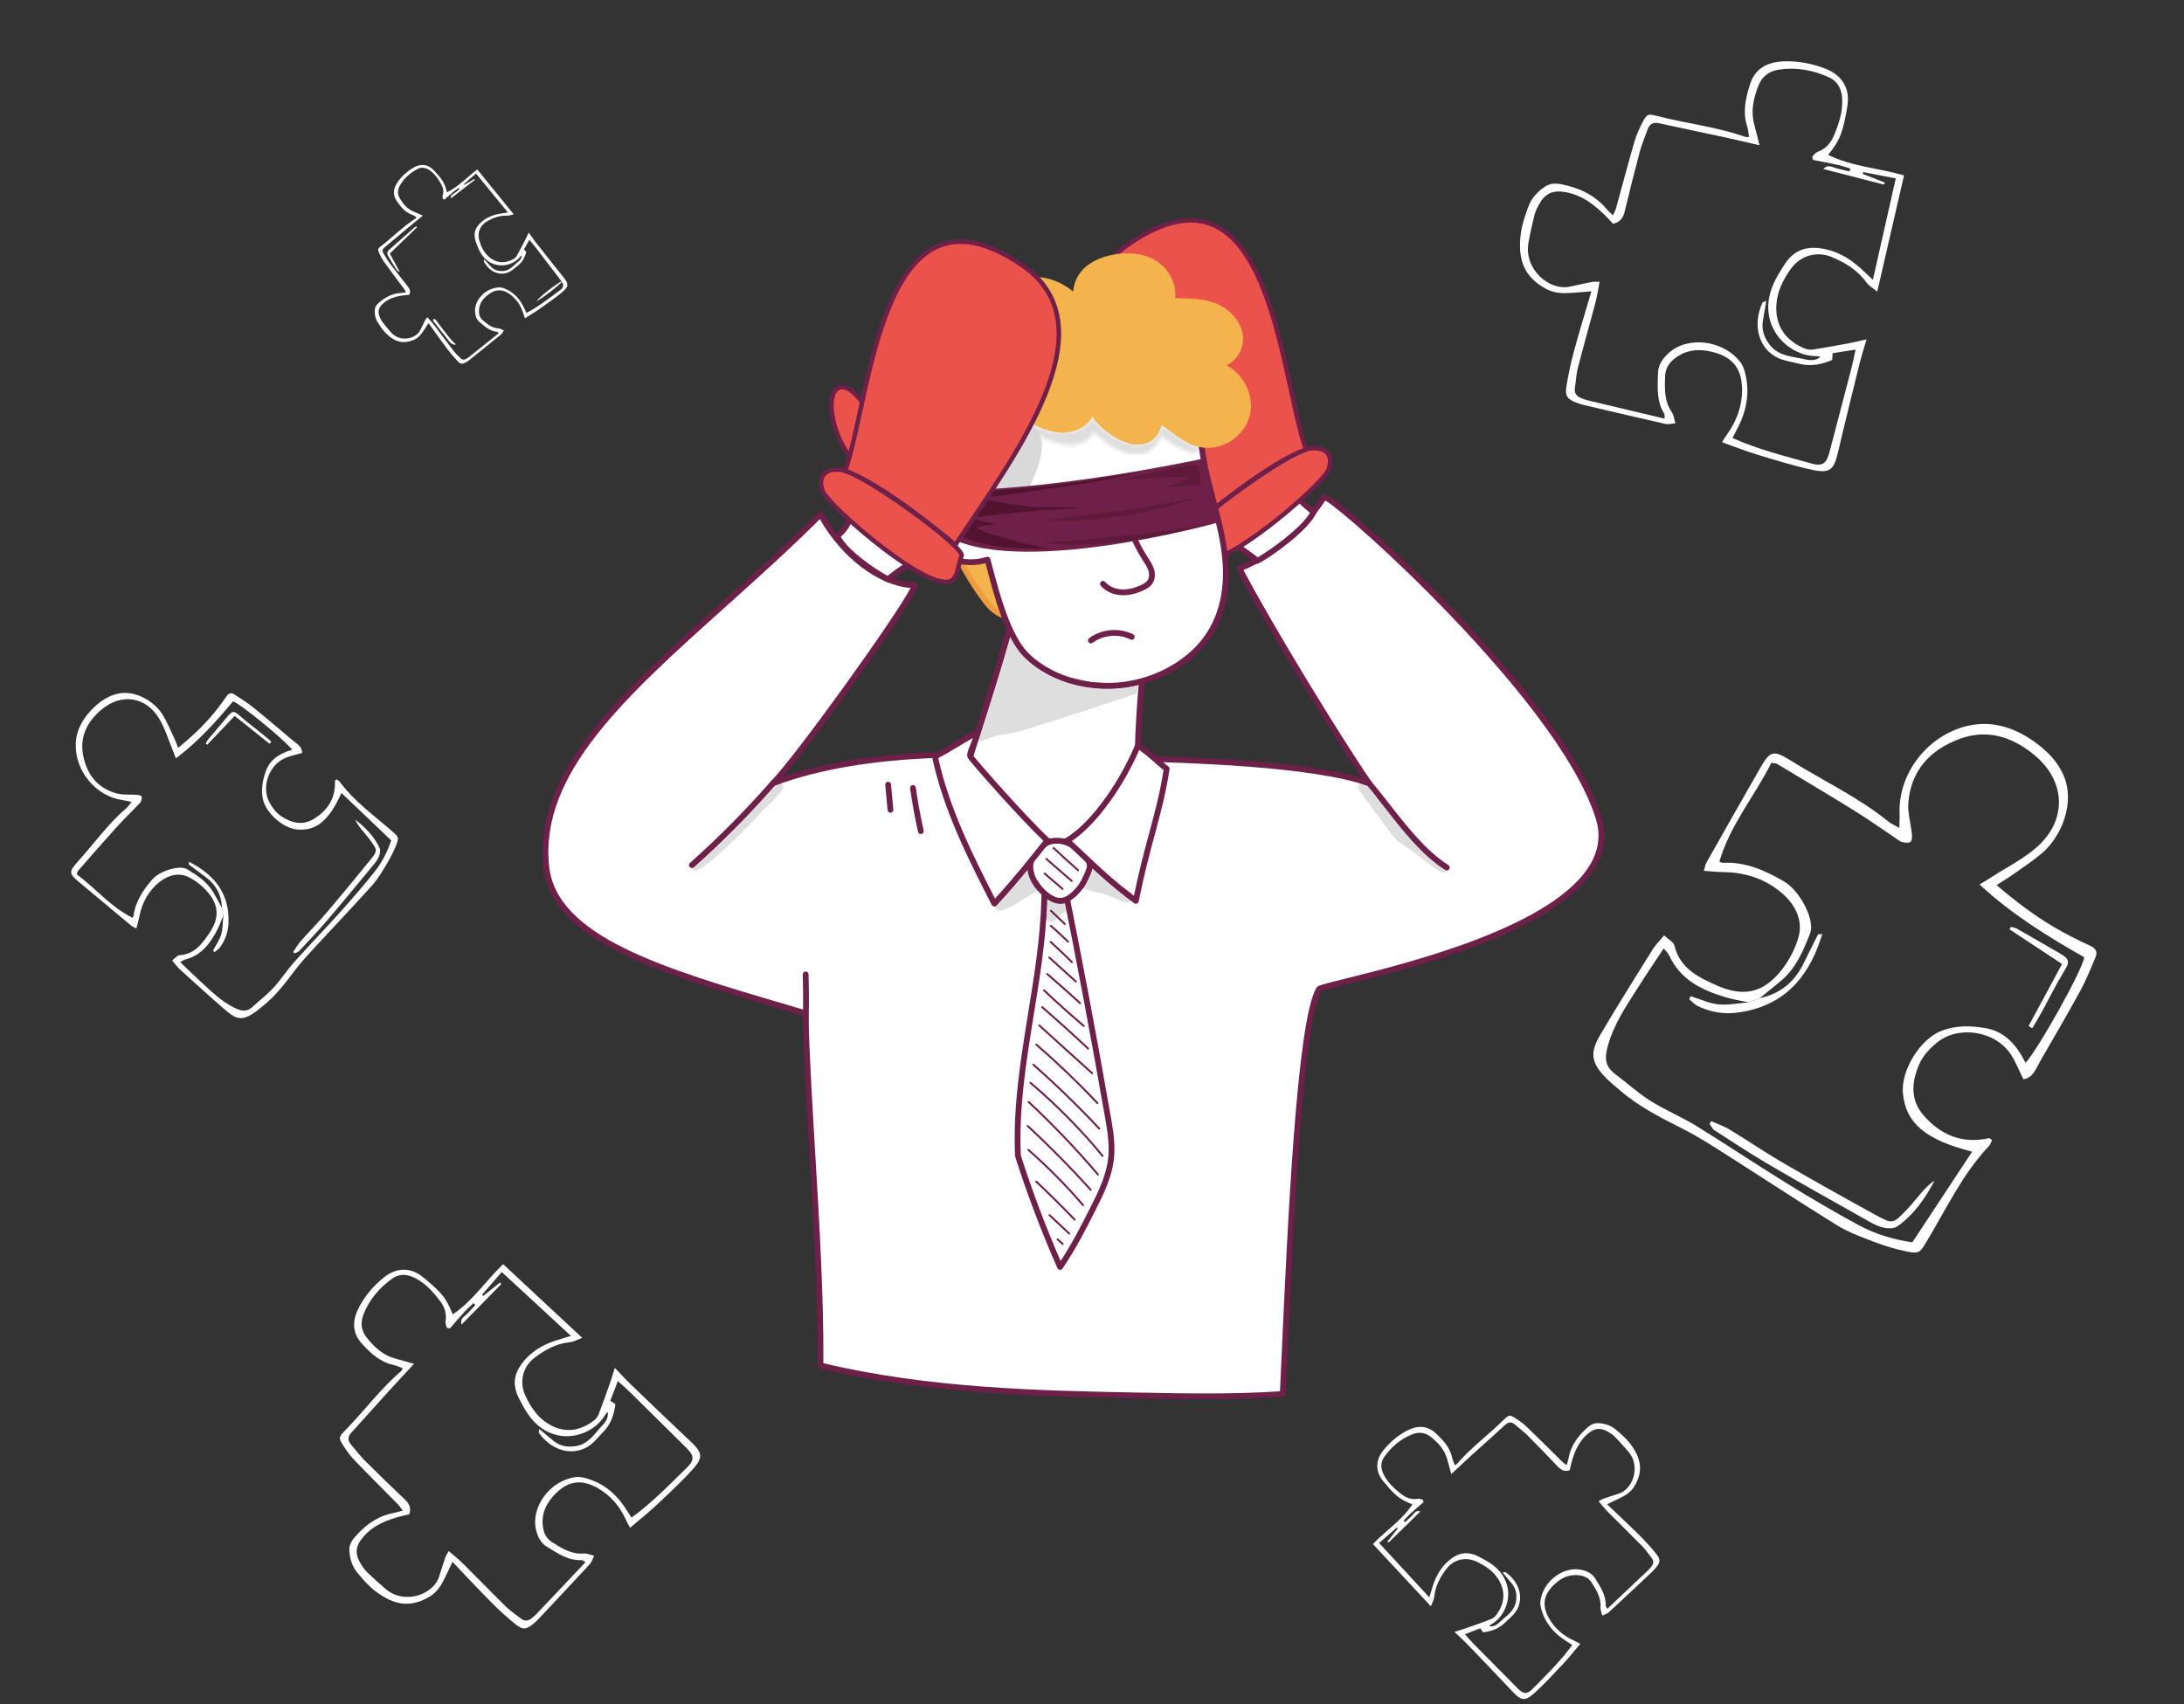<svg width="606" height="473" viewBox="0 0 606 473" fill="none" xmlns="http://www.w3.org/2000/svg">
<rect x="0" y="0" width="606" height="473" fill="#333333" stroke="none"/>
<path d="M214.486 217.374C239.972 207.832 271.177 208.811 303.504 210.167C316.137 210.697 361.049 210.8 379.866 217.374C371.446 205.161 351.913 173.161 343.908 157.787C351.134 154.938 360.04 149.244 367.396 138.004C368.545 136.247 432.923 192.947 443.56 226.984C453.41 258.498 367.063 272.709 365.977 274.53C360.277 284.09 357.745 347.296 355.928 386.887C342.66 387.809 329.342 387.553 316.043 387.296C285.582 386.709 256.491 385.924 227.659 378.972C227.897 347.911 224.371 312.254 223.466 281.207C186.871 270.366 153.676 261.618 151.544 240.314C148.115 206.066 190.588 179.849 227.69 142.749C233.404 153.523 244.207 162.421 253.877 162.421C252.155 167.708 221.343 210.517 214.486 217.374Z" fill="white"/>
<path d="M355.159 386.135C342.15 386.998 328.891 386.742 316.059 386.494C288.848 385.969 258.033 385.375 228.465 378.34C228.576 359.915 227.376 339.756 226.214 320.251C225.436 307.176 224.631 293.655 224.268 281.184C224.259 280.838 224.027 280.537 223.694 280.437C221.946 279.919 220.207 279.406 218.477 278.897C184.05 268.749 154.318 259.985 152.341 240.235C149.782 214.675 173.558 193.334 201.088 168.623C209.775 160.826 218.75 152.771 227.499 144.072C233.501 154.739 243.776 162.519 252.666 163.179C248.512 171.269 220.401 210.325 213.918 216.808C213.651 217.074 213.607 217.491 213.811 217.808C214.016 218.126 214.414 218.258 214.767 218.126C240.897 208.342 274.141 209.738 303.471 210.969C305.397 211.049 308.121 211.122 311.275 211.206C329.618 211.692 363.764 212.598 379.6 218.132C379.929 218.246 380.293 218.137 380.503 217.86C380.713 217.584 380.723 217.204 380.527 216.918C372.065 204.647 353.237 173.79 345.029 158.198C351.475 155.505 360.346 150.012 367.751 138.921C370.712 140.571 385.981 153.549 402.706 171.049C417.979 187.03 437.333 209.746 442.794 227.222C444.119 231.462 443.661 235.621 441.432 239.586C431.576 257.12 390.736 267.274 373.296 271.61C366.294 273.353 365.62 273.563 365.288 274.12C359.825 283.282 357.301 338.91 355.461 379.528L355.159 386.135ZM334.601 388.336C341.73 388.336 348.89 388.18 355.985 387.686C356.391 387.659 356.711 387.331 356.73 386.924L357.063 379.601C358.785 341.63 361.383 284.347 366.586 275.08C367.268 274.763 370.253 274.021 373.684 273.168C391.324 268.782 432.635 258.509 442.831 240.373C445.285 236.006 445.787 231.421 444.325 226.744C438.739 208.871 419.059 185.799 403.531 169.589C386.798 152.124 369.845 137.48 367.645 137.174C367.262 137.119 366.919 137.267 366.723 137.565C359.167 149.112 349.985 154.529 343.614 157.041C343.403 157.124 343.236 157.293 343.157 157.506C343.078 157.719 343.092 157.954 343.196 158.156C350.811 172.784 368.742 202.3 377.891 215.898C361.049 210.92 328.933 210.069 311.317 209.602C308.17 209.518 305.452 209.446 303.537 209.365C275.163 208.175 243.147 206.832 217.216 215.554C226.985 204.109 253.077 167.469 254.641 162.671C254.72 162.426 254.677 162.159 254.527 161.951C254.376 161.743 254.134 161.62 253.877 161.62C245.028 161.62 234.314 153.525 228.399 142.373C228.279 142.148 228.061 141.993 227.81 141.955C227.559 141.92 227.302 142.002 227.124 142.181C218.164 151.14 208.938 159.421 200.017 167.43C172.161 192.433 148.104 214.025 150.745 240.395C152.83 261.218 183.042 270.123 218.024 280.436C219.568 280.892 221.122 281.35 222.682 281.81C223.053 294.145 223.845 307.462 224.614 320.347C225.787 340.05 226.999 360.423 226.857 378.965C226.854 379.339 227.108 379.664 227.471 379.751C257.395 386.968 288.545 387.569 316.028 388.098C322.146 388.216 328.36 388.336 334.601 388.336Z" fill="#6E2048"/>
<path d="M318.587 174.856C316.28 190.273 315.31 205.891 315.69 221.473C315.722 222.774 315.75 224.136 315.164 225.298C314.563 226.49 313.404 227.287 312.265 227.98C304.393 232.755 294.684 234.934 285.78 232.595C276.874 230.256 269.119 222.948 268.293 213.063C272.052 200.398 278.337 182.738 283.193 162.421C294.1 167.253 305.52 170.926 318.587 174.856Z" fill="white"/>
<path d="M317.692 175.425C315.456 190.632 314.514 206.128 314.888 221.494C314.918 222.698 314.948 223.945 314.448 224.937C313.925 225.974 312.831 226.697 311.848 227.293C303.572 232.314 294.146 233.964 285.983 231.819C278.227 229.781 270.022 223.222 269.105 213.145C270.189 209.499 271.501 205.381 272.887 201.024C276.216 190.567 280.342 177.609 283.748 163.542C293.827 167.94 304.292 171.384 317.692 175.425ZM293.268 234.341C299.755 234.341 306.53 232.396 312.68 228.665C313.94 227.901 315.199 227.008 315.879 225.659C316.561 224.308 316.525 222.791 316.492 221.454C316.115 205.949 317.085 190.311 319.379 174.975C319.439 174.58 319.199 174.203 318.817 174.088C304.765 169.861 293.958 166.312 283.518 161.689C283.3 161.591 283.05 161.597 282.837 161.703C282.624 161.809 282.468 162.003 282.413 162.235C278.978 176.605 274.753 189.876 271.359 200.538C269.951 204.961 268.622 209.138 267.523 212.834L267.493 213.13C268.286 222.604 275.553 230.737 285.576 233.37C288.051 234.021 290.637 234.341 293.268 234.341Z" fill="#6E2048"/>
<path d="M348.863 155.646C342.81 150.58 337.236 149.012 334.764 141.514C332.397 134.332 332.937 126.566 332.157 119.045C331.377 111.522 328.732 103.445 322.242 99.56C321.033 98.838 319.671 98.236 318.865 97.079C318.06 95.924 318.203 93.965 319.527 93.482C320.194 93.239 320.932 93.438 321.605 93.663C327.308 95.573 332.376 99.332 335.62 103.961C336.873 105.78 338.127 107.6 339.265 109.292C335.847 104.416 333.012 100.069 329.003 97.06C326.056 94.852 322.495 93.633 319.114 92.175C317.816 91.616 316.451 89.951 316.438 88.54C316.419 86.608 318.612 86.388 320.375 86.996C323.13 87.948 324.896 88.57 327.073 89.615C332.509 92.227 338.419 97.834 342.725 103.21C339.452 99.084 335.895 95.109 331.57 92.105C327.117 89.013 315.109 86.275 317.846 82.737C318.454 81.951 320.618 82.123 321.595 82.29C326.009 83.05 330.228 85.85 333.817 88.525C337.408 91.201 340.823 92.58 345.286 99.226C339.757 91.073 330.731 86.262 323.37 81.741C323.906 80.838 326.035 80.284 327.052 80.557C337.273 83.304 345.481 90.963 350.832 99.95C353.872 106.242 354.555 111.104 355.176 118.063C356 127.334 354.74 135.068 364.511 142.042C362.421 146.772 351.769 154.171 348.863 155.646Z" fill="white"/>
<path d="M363.488 142.288C361.08 146.551 352.238 152.851 348.959 154.685C347.375 153.394 345.85 152.343 344.372 151.325C340.374 148.569 337.217 146.392 335.527 141.264C333.931 136.427 333.677 131.172 333.43 126.093C333.317 123.752 333.2 121.331 332.954 118.961C332.253 112.19 329.895 103.207 322.654 98.872C322.414 98.729 322.167 98.588 321.919 98.449C320.967 97.911 320.067 97.403 319.524 96.621C319.19 96.141 319.079 95.423 319.253 94.874C319.357 94.546 319.542 94.329 319.802 94.235C320.238 94.075 320.828 94.249 321.349 94.424C325.418 95.788 329.197 98.143 332.171 101.11C334.065 103.235 335.79 105.71 337.677 108.417L338.608 109.753C338.86 110.112 339.356 110.202 339.719 109.953C340.082 109.704 340.175 109.21 339.931 108.843C338.789 107.15 337.535 105.327 336.281 103.507C335.427 102.288 334.452 101.129 333.375 100.048C332.179 98.705 330.908 97.488 329.484 96.418C327.049 94.593 324.215 93.423 321.474 92.295C320.79 92.012 320.107 91.73 319.431 91.439C318.334 90.967 317.25 89.526 317.24 88.53C317.235 88.06 317.425 87.87 317.567 87.768C318.059 87.412 319.107 87.408 320.113 87.755C320.604 87.924 321.06 88.082 321.491 88.233C322.585 88.751 323.8 89.269 325.068 89.809C326.338 90.349 327.631 90.899 328.774 91.453C333.066 94.042 337.904 98.473 342.098 103.712C342.374 104.057 342.878 104.114 343.223 103.838C343.571 103.562 343.627 103.058 343.353 102.713C340.384 98.969 336.717 94.704 332.026 91.445C331.336 90.966 330.476 90.497 329.53 90.036C328.81 89.605 328.106 89.222 327.421 88.892C325.649 88.041 324.13 87.46 322.159 86.767C320.165 85.815 318.498 84.821 318.269 83.942C318.228 83.788 318.217 83.569 318.481 83.228C318.664 82.99 319.917 82.816 321.459 83.081C325.709 83.812 329.849 86.568 333.339 89.169C334.09 89.728 334.842 90.238 335.568 90.731C336.305 91.229 337.048 91.733 337.809 92.303C340.366 94.448 342.715 96.864 344.622 99.676C344.871 100.042 345.368 100.138 345.735 99.89C346.101 99.642 346.199 99.145 345.952 98.779C343.293 94.819 340.987 92.678 338.815 91.049C334.87 87.747 330.471 85.095 326.397 82.639C325.848 82.308 325.305 81.981 324.768 81.654C325.423 81.372 326.34 81.197 326.844 81.332C336.024 83.799 344.29 90.546 350.124 100.331C353.168 106.64 353.783 111.478 354.377 118.134C354.501 119.539 354.579 120.922 354.653 122.257C355.074 129.764 355.437 136.271 363.488 142.288ZM348.863 156.45L349.228 156.362C352.385 154.758 363.091 147.238 365.244 142.365C365.398 142.018 365.286 141.609 364.976 141.388C357.013 135.706 356.678 129.731 356.255 122.167C356.179 120.819 356.102 119.424 355.974 117.992C355.384 111.358 354.721 106.155 351.553 99.601L351.521 99.54C345.471 89.378 336.856 82.361 327.26 79.782C326.013 79.446 323.466 80.008 322.68 81.332L322.571 81.668C322.293 81.605 322.012 81.549 321.732 81.5C320.915 81.361 318.176 80.999 317.212 82.246C316.568 83.08 316.587 83.848 316.716 84.346C316.868 84.928 317.245 85.466 317.797 85.976C317.374 86.061 316.973 86.218 316.628 86.465C316.17 86.795 315.625 87.425 315.636 88.546C315.654 90.352 317.284 92.26 318.797 92.912L318.833 92.928C318.314 93.242 317.927 93.747 317.723 94.391C317.4 95.414 317.589 96.65 318.206 97.537C318.961 98.62 320.062 99.243 321.131 99.846C321.366 99.979 321.601 100.111 321.83 100.249C328.503 104.242 330.693 112.72 331.358 119.127C331.599 121.452 331.716 123.851 331.828 126.17C332.079 131.357 332.34 136.722 334.002 141.765C335.861 147.407 339.383 149.835 343.462 152.646C345.038 153.733 346.671 154.857 348.349 156.262C348.495 156.385 348.68 156.45 348.863 156.45Z" fill="#6E2048"/>
<path d="M295.252 245.327C299.571 266.76 303.616 288.279 307.39 309.872C308.03 313.531 308.664 317.271 308.339 320.994C307.88 326.24 305.572 330.899 303.324 335.354C300.579 340.794 297.834 346.236 294.139 351.632C289.74 341.633 285.808 331.306 282.458 320.814C281.322 296.896 289.123 273.64 289.753 249.692C289.792 248.211 289.819 246.653 290.416 245.376C291.011 244.098 292.395 243.267 295.252 245.327Z" fill="white"/>
<path d="M294.531 245.801C298.804 267.029 302.863 288.632 306.6 310.011C307.192 313.398 307.862 317.237 307.539 320.923C307.084 326.121 304.706 330.834 302.609 334.992C300.123 339.919 297.56 344.999 294.289 349.97C290.1 340.327 286.391 330.477 283.254 320.67C282.645 307.539 284.784 294.338 286.851 281.572C288.533 271.187 290.272 260.449 290.555 249.712L290.558 249.608C290.594 248.233 290.63 246.811 291.142 245.714C291.348 245.272 291.618 245.011 291.967 244.92C292.559 244.764 293.462 245.076 294.531 245.801ZM294.139 352.434C294.403 352.434 294.651 352.306 294.802 352.087C298.527 346.644 301.331 341.088 304.041 335.715C306.203 331.428 308.656 326.568 309.138 321.063C309.479 317.168 308.789 313.218 308.18 309.735C304.423 288.236 300.338 266.513 296.04 245.169C295.999 244.97 295.887 244.794 295.722 244.677C294.104 243.51 292.706 243.068 291.563 243.367C290.746 243.58 290.098 244.157 289.688 245.037C289.036 246.437 288.995 248.026 288.954 249.565L288.951 249.671C288.671 260.299 286.941 270.982 285.267 281.315C283.18 294.198 281.024 307.519 281.657 320.852L281.695 321.057C284.998 331.407 288.938 341.802 293.405 351.955C293.524 352.223 293.776 352.404 294.065 352.431L294.139 352.434Z" fill="#6E2048"/>
<path d="M289.784 234.365C291.68 232.987 294.237 233.102 296.286 233.951C299.302 235.2 301.85 236.971 302.412 240.186C302.557 241.012 300.969 244.443 300.152 245.684C299.184 247.154 296.73 249.835 294.603 250.009C292.788 250.157 291.102 249.082 289.743 247.87C287.284 245.676 285.278 242.42 286.061 239.22C286.533 237.298 287.904 235.732 289.784 234.365Z" fill="white"/>
<path d="M293.2 234.127C294.197 234.127 295.176 234.36 295.978 234.692C299.452 236.13 301.192 237.866 301.623 240.325C301.648 240.925 300.35 243.926 299.482 245.242C298.481 246.761 296.22 249.072 294.537 249.21C293.249 249.315 291.857 248.682 290.277 247.272C289.244 246.35 285.945 243.061 286.84 239.411C287.225 237.844 288.341 236.406 290.256 235.014C291.137 234.373 292.177 234.127 293.2 234.127ZM294.256 250.825L294.668 250.809C297.329 250.592 300.013 247.354 300.822 246.126C301.499 245.097 303.422 241.305 303.203 240.049C302.51 236.084 299.099 234.247 296.592 233.209C293.965 232.122 291.244 232.31 289.312 233.716C287.079 235.34 285.761 237.078 285.282 239.028C284.534 242.077 286.002 245.607 289.208 248.469C290.982 250.052 292.64 250.825 294.256 250.825Z" fill="#6E2048"/>
<path d="M315.726 206.941C312.041 215.977 304.131 228.492 296.086 233.32C300.463 237.148 305.957 243.171 315.164 250.023C318.407 233.789 321.769 226.064 323.723 213.375C321.612 211.802 318.356 208.519 315.726 206.941Z" fill="white"/>
<path d="M322.858 213.722C321.832 220.208 320.452 225.331 318.863 231.24C317.549 236.114 316.074 241.602 314.631 248.618C308.705 244.115 304.382 240.005 300.873 236.666C299.607 235.462 298.478 234.39 297.411 233.426C304.753 228.496 312.173 217.327 316.097 208.136C317.477 209.089 319.003 210.423 320.376 211.622C321.267 212.397 322.113 213.138 322.858 213.722ZM315.164 250.825L315.453 250.772C315.709 250.674 315.898 250.45 315.95 250.18C317.463 242.612 319.028 236.793 320.411 231.658C322.053 225.56 323.47 220.294 324.517 213.496C324.561 213.202 324.441 212.907 324.203 212.73C323.421 212.15 322.455 211.307 321.432 210.413C319.742 208.939 317.827 207.266 316.14 206.252C315.939 206.132 315.696 206.104 315.474 206.18C315.251 206.252 315.073 206.42 314.984 206.638C311.119 216.115 303.244 228.089 295.673 232.632C295.452 232.764 295.309 232.993 295.287 233.247C295.263 233.503 295.364 233.754 295.557 233.923C296.837 235.042 298.194 236.333 299.766 237.83C303.504 241.384 308.156 245.809 314.686 250.667C314.827 250.772 314.995 250.825 315.164 250.825Z" fill="#6E2048"/>
<path d="M290.592 233.277C286.005 239.057 281.417 244.838 275.897 250.771C269.217 237.733 262.462 224.286 259.421 209.954C262.279 208.629 268.497 204.521 271.356 203.195C270.525 206.241 268.828 208.994 269.234 209.954C269.493 210.568 283.439 226.561 290.592 233.277Z" fill="white"/>
<path d="M289.508 233.354C285.363 238.576 281.068 243.959 276.086 249.384C270.076 237.643 263.425 224.433 260.338 210.4C261.798 209.66 263.828 208.445 265.798 207.264C267.253 206.394 268.739 205.502 269.982 204.813C269.769 205.384 269.544 205.933 269.334 206.449C268.609 208.227 268.129 209.401 268.496 210.266C268.855 211.12 282.331 226.482 289.508 233.354ZM275.895 251.575C276.116 251.575 276.331 251.483 276.483 251.317C282.02 245.368 286.69 239.485 291.206 233.796C291.465 233.47 291.446 232.979 291.142 232.693C284.13 226.109 270.909 210.94 269.968 209.616C269.924 209.25 270.44 207.985 270.819 207.056C271.264 205.965 271.769 204.726 272.129 203.406C272.211 203.105 272.112 202.783 271.873 202.582C271.635 202.38 271.3 202.336 271.018 202.467C269.55 203.147 267.223 204.541 264.974 205.888C262.763 207.212 260.474 208.582 259.085 209.226C258.744 209.384 258.559 209.755 258.636 210.121C261.793 225 268.906 238.885 275.182 251.137C275.302 251.371 275.528 251.531 275.786 251.567L275.895 251.575Z" fill="#6E2048"/>
<path d="M255.506 231.479L255.681 231.459C256.114 231.362 256.387 230.933 256.289 230.501C255.407 226.572 254.676 222.559 254.119 218.575C254.057 218.136 253.647 217.832 253.213 217.892C252.774 217.953 252.468 218.359 252.529 218.798C253.094 222.825 253.831 226.881 254.723 230.851C254.807 231.225 255.138 231.479 255.506 231.479Z" fill="#6E2048"/>
<path d="M338.683 154.494C330.643 157.887 331.692 152.667 330.084 148.377C328.952 145.959 357.701 125.149 363.271 124.481C368.841 123.814 369.915 127.114 368.581 130.455C367.247 133.797 348.733 150.253 338.683 154.494Z" fill="#EC524C" stroke="#6E2048" stroke-width="1.25"/>
<path d="M313.257 67.697C288.034 84.955 315.691 121.019 331.842 145.357C333.17 144.029 352.419 128.099 362.375 124.78C355.074 103.761 352.474 40.865 313.257 67.697Z" fill="#EC524C" stroke="#6E2048" stroke-width="1.25"/>
<path d="M247.071 225.565L247.145 225.562C247.585 225.521 247.911 225.131 247.871 224.689L247.238 217.684C247.199 217.242 246.801 216.92 246.367 216.956C245.925 216.997 245.6 217.387 245.639 217.827L246.274 224.834C246.312 225.251 246.662 225.565 247.071 225.565Z" fill="#6E2048"/>
<path d="M252.621 116.224C255.328 126.274 258.059 135.242 263.077 148.199C265.462 154.363 269.166 161.081 273.237 166.5C275.152 169.051 276.557 170.239 279.977 171.385C279.857 168.615 282.646 166.945 282.803 164.162C282.995 160.74 280.452 158.006 282.204 154.81C285.543 148.725 287.557 142.217 288.124 135.698C288.589 130.344 288.023 124.819 284.957 120.238C281.893 115.657 275.941 112.199 269.34 112.445C264.308 112.633 256.204 112.74 252.621 116.224Z" fill="#F3B44E"/>
<path d="M269.993 113.236C275.674 113.236 281.232 116.114 284.291 120.685C286.872 124.54 287.863 129.427 287.325 135.627C286.764 142.076 284.806 148.4 281.502 154.425C280.29 156.636 280.855 158.625 281.404 160.546C281.746 161.752 282.07 162.889 282.001 164.118C281.938 165.248 281.331 166.206 280.689 167.221C280.095 168.161 279.486 169.123 279.262 170.276C276.634 169.258 275.45 168.112 273.878 166.019C269.888 160.705 266.222 154.106 263.823 147.909C258.876 135.131 256.193 126.36 253.522 116.489C256.864 113.691 263.878 113.441 268.574 113.276L269.37 113.247C269.577 113.239 269.786 113.236 269.993 113.236ZM279.977 172.187C280.149 172.187 280.32 172.132 280.46 172.026C280.67 171.867 280.79 171.614 280.779 171.351C280.727 170.164 281.338 169.198 282.045 168.079C282.735 166.988 283.516 165.753 283.603 164.208C283.688 162.709 283.311 161.386 282.946 160.107C282.444 158.349 282.013 156.83 282.908 155.197C286.319 148.976 288.343 142.438 288.922 135.767C289.494 129.188 288.416 123.962 285.625 119.793C282.151 114.602 275.739 111.405 269.31 111.644L268.517 111.672C263.408 111.854 255.684 112.127 252.06 115.648C251.852 115.852 251.77 116.152 251.846 116.433C254.572 126.549 257.275 135.441 262.328 148.49C264.776 154.816 268.519 161.556 272.595 166.983C274.522 169.548 276.007 170.902 279.723 172.146L279.977 172.187Z" fill="#EF9B40"/>
<path d="M333.465 123.976C334.483 133.029 337.829 141.691 339.384 150.668C340.936 159.646 340.494 169.442 334.573 177.423C329.361 184.45 320.026 189.374 310.31 190.22C300.593 191.067 290.752 187.816 284.728 181.767C279.065 176.081 275.884 162.219 274.01 155.328C269.846 156.647 264.885 156.109 261.823 153.651C258.762 151.195 258.047 146.817 260.565 143.737C263.083 140.656 266.778 139.65 271.725 142.862C270.465 137.139 270.539 131.344 270.56 128.682C270.615 121.455 269.008 111.001 273.529 107.208C276.089 105.06 281.84 102.626 285.057 101.24C288.327 99.832 292.674 100.05 296.938 100.266C299.918 100.419 302.857 100.571 305.356 100.166C311.428 99.185 318.113 101.022 323.505 103.197C329.953 105.798 332.703 117.201 333.465 123.976Z" fill="white"/>
<path d="M308.88 100.697C313.054 100.697 317.856 101.783 323.203 103.941C328.771 106.187 331.781 116.185 332.668 124.066C333.249 129.233 334.595 134.333 335.897 139.262C336.892 143.032 337.921 146.929 338.592 150.806C340.442 161.489 338.871 170.284 333.929 176.947C328.837 183.811 319.759 188.591 310.24 189.421C300.728 190.252 291.172 187.101 285.297 181.202C280.369 176.252 277.262 164.486 275.408 157.454C275.185 156.613 274.978 155.828 274.784 155.116C274.727 154.905 274.587 154.728 274.394 154.622C274.203 154.518 273.977 154.498 273.769 154.562C269.682 155.857 265.084 155.24 262.325 153.027C260.946 151.918 260.051 150.313 259.874 148.623C259.706 147.039 260.174 145.485 261.187 144.244C263.76 141.093 267.158 140.853 271.288 143.535C271.561 143.714 271.914 143.707 272.181 143.521C272.449 143.336 272.577 143.008 272.508 142.689C271.296 137.18 271.34 131.564 271.36 128.865L271.362 128.688C271.374 127.168 271.315 125.541 271.251 123.817C271.023 117.611 270.764 110.575 274.045 107.822C276.421 105.829 281.799 103.515 285.011 102.134L285.374 101.977C288.482 100.639 292.778 100.858 296.933 101.07C299.872 101.22 302.912 101.376 305.484 100.959C306.565 100.784 307.697 100.697 308.88 100.697ZM307.233 191.156C308.279 191.156 309.33 191.11 310.38 191.019C320.343 190.151 329.86 185.125 335.219 177.902C340.432 170.873 342.101 161.664 340.174 150.533C339.492 146.586 338.453 142.656 337.449 138.854C336.161 133.979 334.83 128.938 334.261 123.886C333.923 120.875 331.827 105.69 323.805 102.454C316.662 99.572 310.412 98.536 305.228 99.376C302.822 99.764 300.002 99.621 297.014 99.468C292.676 99.247 288.19 99.018 284.738 100.505L284.378 100.659C281.084 102.077 275.57 104.448 273.015 106.593C269.131 109.851 269.406 117.303 269.648 123.875C269.711 125.582 269.769 127.192 269.758 128.676L269.757 128.854C269.738 131.327 269.698 136.203 270.596 141.287C266.429 139.201 262.691 139.865 259.943 143.229C258.658 144.803 258.066 146.779 258.278 148.79C258.499 150.904 259.61 152.903 261.321 154.278C264.297 156.667 269.078 157.451 273.449 156.324C273.578 156.81 273.714 157.325 273.856 157.865C275.875 165.515 278.926 177.079 284.16 182.334C289.708 187.904 298.336 191.156 307.233 191.156Z" fill="#6E2048"/>
<path d="M303.01 113.678C304.357 117.586 311.349 122.577 315.398 122.56C319.449 122.541 320.754 120.582 321.957 116.663C325.849 119.37 328.858 122.232 332.633 123.201C338.404 124.683 344.895 120.582 346.109 114.69C347.323 108.796 343.024 102.244 337.187 101.085C341.075 101.579 344.45 97.44 344.093 93.471C343.736 89.501 340.497 86.21 336.808 84.833C333.121 83.455 329.066 83.673 325.081 83.528C326.14 79.533 323.761 75.103 320.225 72.982C316.689 70.859 312.306 70.72 308.336 71.618C305.727 72.209 303.151 73.26 301.249 75.154C299.348 77.048 298.224 79.894 298.652 82.778C294.665 78.816 288.672 76.494 283.456 78.3C278.241 80.104 274.903 86.906 274.978 91.341C272.033 88.49 268.347 86.279 264.36 86.904C256.447 88.146 255.372 94.937 259.884 103.063C255.423 101.465 249.303 103.898 247.946 110.117C246.935 114.747 249.395 121.693 252.97 124.863C256.544 128.034 268.131 129.854 275.408 123.539C279.45 120.031 281.07 115.65 281.916 111.604C284.672 115.271 286.673 117.784 292.716 119.048C297.126 119.971 302.01 117.792 303.01 113.678Z" fill="#F3B44E"/>
<path d="M281.915 110.802L281.74 110.821C281.432 110.889 281.194 111.131 281.129 111.44C280.465 114.624 279.092 119.28 274.882 122.934C268.088 128.83 256.949 127.321 253.501 124.263C250.071 121.222 247.797 114.561 248.73 110.288C249.287 107.731 250.788 105.661 252.957 104.46C255.033 103.309 257.522 103.068 259.613 103.818C259.926 103.931 260.278 103.838 260.494 103.582C260.71 103.328 260.747 102.965 260.584 102.675C258.035 98.08 257.364 94.05 258.693 91.324C259.648 89.37 261.596 88.151 264.484 87.697C267.668 87.2 271.01 88.617 274.419 91.918C274.653 92.145 275 92.208 275.297 92.077C275.595 91.949 275.785 91.652 275.78 91.329C275.712 87.375 278.7 80.794 283.718 79.058C288.248 77.492 293.887 79.174 298.087 83.346C298.333 83.591 298.707 83.65 299.015 83.493C299.323 83.337 299.496 83.002 299.446 82.66C299.081 80.201 299.989 77.542 301.815 75.722C303.373 74.171 305.627 73.053 308.513 72.401C312.812 71.427 316.826 71.879 319.813 73.669C323.281 75.751 325.213 79.901 324.305 83.323C324.242 83.558 324.291 83.811 324.436 84.006C324.581 84.202 324.807 84.32 325.05 84.33C325.792 84.357 326.537 84.371 327.279 84.385C330.556 84.45 333.65 84.51 336.527 85.585C339.643 86.748 342.945 89.66 343.294 93.543C343.463 95.42 342.679 97.444 341.247 98.823C340.084 99.946 338.677 100.465 337.288 100.29C336.867 100.239 336.464 100.53 336.395 100.957C336.327 101.384 336.606 101.789 337.031 101.873C339.582 102.38 341.97 104.064 343.585 106.496C345.229 108.976 345.864 111.902 345.322 114.527C344.784 117.145 343.064 119.526 340.603 121.064C338.183 122.575 335.35 123.07 332.834 122.425C330.149 121.735 327.855 120.021 325.2 118.036C324.312 117.372 323.393 116.685 322.414 116.005C322.203 115.858 321.936 115.822 321.694 115.905C321.453 115.989 321.264 116.183 321.189 116.428C320.04 120.174 318.981 121.743 315.395 121.757H315.376C311.614 121.757 305.007 117.012 303.768 113.416C303.653 113.08 303.326 112.862 302.974 112.876C302.617 112.892 302.316 113.142 302.23 113.487C301.299 117.32 296.643 119.051 292.88 118.264C287 117.033 285.136 114.553 282.556 111.121C282.403 110.918 282.163 110.802 281.915 110.802ZM263.185 128.56C267.499 128.56 272.221 127.368 275.933 124.145C279.808 120.783 281.462 116.687 282.31 113.44C284.82 116.625 287.124 118.698 292.551 119.833C296.949 120.755 301.282 118.923 303.1 115.634C305.551 119.443 311.516 123.362 315.376 123.362H315.401C319.503 123.345 321.15 121.454 322.38 117.948C323.017 118.409 323.636 118.87 324.239 119.321C326.914 121.321 329.442 123.209 332.434 123.978C335.375 124.732 338.661 124.167 341.452 122.425C344.284 120.657 346.268 117.896 346.895 114.851C347.52 111.811 346.801 108.442 344.922 105.609C343.714 103.791 342.118 102.334 340.33 101.379C341.05 101.051 341.735 100.582 342.36 99.979C344.134 98.269 345.103 95.749 344.892 93.398C344.48 88.822 340.677 85.421 337.089 84.08C333.954 82.911 330.576 82.844 327.311 82.781C326.891 82.773 326.471 82.766 326.051 82.754C326.575 78.889 324.376 74.539 320.638 72.294C317.297 70.289 312.865 69.772 308.158 70.835C304.974 71.555 302.459 72.818 300.682 74.588C298.957 76.305 297.935 78.573 297.779 80.911C293.339 77.277 287.787 75.953 283.194 77.541C278.372 79.211 274.924 84.862 274.282 89.629C270.907 86.776 267.531 85.591 264.235 86.112C260.848 86.644 258.433 88.203 257.252 90.62C255.85 93.493 256.251 97.445 258.366 101.873C256.299 101.59 254.089 101.998 252.179 103.057C249.601 104.484 247.819 106.93 247.162 109.945C246.106 114.783 248.57 122.035 252.438 125.463C254.371 127.179 258.543 128.56 263.185 128.56Z" fill="#F3B44E"/>
<path d="M326.293 137.979C326.3 136.852 325.319 135.931 324.099 135.923C322.88 135.914 321.886 136.822 321.878 137.949C321.87 139.076 322.852 139.996 324.07 140.005C325.289 140.013 326.285 139.106 326.293 137.979Z" fill="#6E2048"/>
<path d="M295.879 142.754C295.887 141.627 294.905 140.706 293.686 140.699C292.466 140.689 291.472 141.597 291.464 142.724C291.456 143.851 292.438 144.771 293.658 144.78C294.876 144.788 295.871 143.881 295.879 142.754Z" fill="#6E2048"/>
<path d="M302.69 178.556C302.855 178.556 303.023 178.504 303.166 178.397C306.132 176.195 310.358 175.824 313.68 177.475C314.075 177.671 314.558 177.51 314.755 177.112C314.953 176.716 314.79 176.234 314.394 176.037C310.542 174.125 305.648 174.558 302.21 177.109C301.854 177.374 301.78 177.876 302.044 178.231C302.202 178.444 302.443 178.556 302.69 178.556Z" fill="#6E2048"/>
<path d="M311.687 165.196C313.474 165.198 315.367 164.73 317.324 163.809C318.151 163.419 319.082 162.903 319.704 162.031C320.508 160.909 320.667 159.357 320.141 157.779C319.772 156.674 319.149 155.714 318.546 154.788L318.274 154.369C315.07 149.38 313.054 143.647 312.445 137.792C312.399 137.35 312.008 137.036 311.564 137.077C311.122 137.123 310.803 137.518 310.849 137.958C311.484 144.062 313.585 150.036 316.925 155.236L317.201 155.664C317.774 156.544 318.315 157.376 318.62 158.286C318.975 159.356 318.893 160.407 318.4 161.097C317.99 161.67 317.281 162.055 316.64 162.356C314.753 163.247 312.952 163.659 311.299 163.584C309.422 163.499 307.679 162.723 306.635 161.507C306.347 161.171 305.841 161.132 305.504 161.42C305.168 161.709 305.129 162.216 305.417 162.551C306.764 164.12 308.881 165.079 311.226 165.187C311.379 165.194 311.532 165.196 311.687 165.196Z" fill="#6E2048"/>
<path d="M272.716 148.22L272.91 148.196C273.341 148.089 273.603 147.655 273.496 147.224C272.896 144.801 272.628 143.5 272.143 141.137C272.053 140.703 271.626 140.425 271.195 140.514C270.761 140.602 270.481 141.027 270.571 141.461C271.061 143.843 271.33 145.156 271.94 147.611C272.03 147.975 272.356 148.22 272.716 148.22Z" fill="#6E2048"/>
<path d="M261.13 120.639C261.462 120.639 261.773 120.431 261.888 120.099C262.033 119.681 261.811 119.223 261.393 119.08C257.778 117.825 255.167 114.204 255.184 110.469C255.188 110.027 254.831 109.666 254.387 109.664C253.952 109.683 253.582 110.019 253.581 110.463C253.56 114.86 256.624 119.122 260.867 120.595L261.13 120.639Z" fill="#6E2048"/>
<mask id="mask0_229_1602" style="mask-type:luminance" maskUnits="userSpaceOnUse" x="281" y="113" width="52" height="14">
<path d="M315.251 126.179C316.628 126.179 317.985 125.854 319.136 125.07C320.541 123.984 321.603 122.532 322.438 120.972C322.749 121.278 323.074 121.569 323.412 121.845C325.459 123.55 327.888 124.715 330.401 125.614C330.67 125.741 330.936 125.797 331.194 125.797C331.852 125.797 332.436 125.422 332.767 124.901C332.733 124.623 332.7 124.344 332.668 124.066C332.666 124.055 332.665 124.045 332.665 124.034C332.588 124.017 332.51 123.998 332.434 123.977C329.442 123.209 326.915 121.321 324.239 119.321C323.636 118.87 323.017 118.409 322.38 117.948C321.15 121.454 319.504 123.345 315.401 123.362H315.376C311.517 123.362 305.552 119.443 303.1 115.634C301.599 118.349 298.384 120.071 294.835 120.071C294.084 120.071 293.318 119.993 292.551 119.832C287.125 118.698 284.82 116.625 282.31 113.44C282.203 113.85 282.083 114.273 281.947 114.707C282.054 114.892 282.167 115.075 282.283 115.255C282.208 115.133 282.122 114.947 282.126 114.947C282.127 114.947 282.151 114.991 282.206 115.111C282.981 116.533 284.105 117.749 285.311 118.838C287.278 120.524 289.634 121.75 292.098 122.59C293.721 123.135 295.41 123.573 297.135 123.573C297.206 123.573 297.279 123.573 297.35 123.572L297.77 123.548L297.588 123.536C297.602 123.536 297.617 123.536 297.631 123.536C299.04 123.536 300.437 123.015 301.571 122.21C302.39 121.589 303.062 120.797 303.583 119.921C304.66 121.102 305.889 122.14 307.184 123.092C308.505 123.976 309.389 124.685 311.706 125.52C312.819 125.928 314.042 126.179 315.251 126.179Z" fill="white"/>
</mask>
<g mask="url(#mask0_229_1602)">
<path d="M332.767 126.179H281.947V113.439H332.767V126.179Z" fill="#DEDEDE"/>
</g>
<path d="M332.767 124.901C332.92 124.663 333.02 124.393 333.052 124.117C332.922 124.091 332.793 124.065 332.665 124.035C332.665 124.046 332.666 124.055 332.668 124.066C332.699 124.344 332.733 124.623 332.767 124.901Z" fill="#6E2048"/>
<path d="M294.717 118.45C296.24 118.45 297.787 118.082 299.089 117.37C297.951 117.771 296.732 118.088 296.376 118.088C296.365 118.088 296.355 118.088 296.346 118.088L296.431 118.077C296.049 118.118 295.665 118.131 295.28 118.131C295.012 118.131 294.744 118.125 294.474 118.12C294.207 118.114 293.94 118.107 293.673 118.107C293.546 118.107 293.416 118.109 293.288 118.112L293.119 118.103L292.821 118.049C292.707 118.014 292.594 117.998 292.485 117.998C292.338 117.998 292.196 118.027 292.065 118.079C292.327 118.142 292.598 118.204 292.879 118.264C293.476 118.388 294.095 118.45 294.717 118.45ZM301.154 115.672C301.376 115.392 301.575 115.093 301.744 114.772C301.457 115.003 301.241 115.323 301.154 115.672ZM285.97 115.093C285.544 114.617 285.135 114.128 284.768 113.609C284.496 113.179 284.381 112.992 284.313 112.868C283.863 112.486 283.42 112.097 282.989 111.696C283.958 112.979 284.862 114.115 285.97 115.093Z" fill="#F3B44E"/>
<path d="M333.052 124.117C333.104 123.653 332.963 123.166 332.553 122.759C331.902 122.08 330.827 122.003 329.996 121.594C328.798 121.122 327.623 120.579 326.528 119.907L326.439 119.852L326.244 119.732C326.027 119.596 325.811 119.463 325.601 119.32C325.063 118.958 324.622 118.471 324.105 118.087L324.059 118.04L324.067 118.044L323.96 117.929L323.811 117.762C323.647 117.558 323.494 117.347 323.363 117.121C323.047 116.663 322.465 116.4 321.906 116.4C321.871 116.4 321.838 116.401 321.803 116.403L321.762 116.409C321.551 117.162 321.232 117.88 320.839 118.567L320.659 118.873L320.589 118.977L320.544 119.091C320.433 119.359 320.315 119.623 320.144 119.861C319.829 120.305 319.444 120.633 318.962 120.86C318.564 121.19 318.058 121.411 317.535 121.515L317.398 121.672L317.292 121.776C317.155 121.888 317.014 121.995 316.867 122.095L316.681 122.2L316.266 122.335C315.815 122.414 315.358 122.462 314.901 122.462C314.882 122.462 314.864 122.462 314.845 122.462L314.815 122.461C312.781 122.267 310.464 121.07 309.303 120.32L309.166 120.227C309.075 120.15 308.513 119.757 308.312 119.596C307.263 118.761 306.205 117.923 305.245 116.99C305.015 116.734 304.8 116.467 304.598 116.19C304.467 115.318 303.826 114.433 302.871 114.428C302.814 114.422 302.758 114.417 302.702 114.417C302.353 114.417 302.017 114.554 301.744 114.772C301.575 115.093 301.376 115.393 301.154 115.672C301.113 115.831 301.1 115.997 301.119 116.163L301.2 116.531L301.182 116.605L301.138 116.72L300.934 116.812C300.881 116.805 300.826 116.802 300.772 116.802C300.526 116.802 300.281 116.862 300.068 116.984L299.713 117.137C299.512 117.217 299.302 117.295 299.089 117.37C297.787 118.082 296.24 118.45 294.717 118.45C294.095 118.45 293.476 118.388 292.88 118.264C292.599 118.204 292.327 118.142 292.065 118.079C291.748 118.202 291.489 118.456 291.35 118.759C289.688 118.049 287.964 116.999 286.124 115.262C286.072 115.205 286.021 115.149 285.971 115.093C284.862 114.116 283.958 112.979 282.989 111.696C282.837 111.555 282.687 111.413 282.539 111.27C281.808 111.293 281.091 111.776 281.076 112.633C281.006 113.001 281.207 113.336 281.374 113.653C281.557 114.008 281.745 114.362 281.947 114.707C282.083 114.273 282.203 113.85 282.31 113.44C284.82 116.625 287.124 118.698 292.551 119.833C293.318 119.994 294.084 120.071 294.835 120.071C298.384 120.071 301.599 118.349 303.1 115.634C305.551 119.443 311.516 123.362 315.376 123.362H315.401C319.503 123.345 321.15 121.454 322.38 117.948C323.017 118.409 323.636 118.87 324.239 119.321C326.914 121.321 329.442 123.209 332.434 123.978C332.51 123.998 332.587 124.017 332.665 124.035C332.793 124.065 332.922 124.091 333.052 124.117Z" fill="#F3B44E"/>
<path d="M296.432 118.077C296.525 118.066 296.619 118.054 296.712 118.04L296.432 118.077Z" fill="#96B9D7"/>
<path d="M268.071 135.427C269.218 135.427 269.657 134.571 269.81 133.578C269.735 131.638 269.747 129.992 269.757 128.854L269.758 128.675C269.761 128.314 269.76 127.946 269.755 127.57C267.58 128.265 265.332 128.56 263.185 128.56C260.834 128.56 258.603 128.205 256.723 127.634C256.919 128.27 257.118 128.909 257.323 129.555C258.257 129.957 259.175 130.398 260.077 130.865C262.15 132.003 264.251 133.141 265.365 133.902C265.616 134.033 266.554 134.759 266.63 134.759C266.634 134.759 266.636 134.754 266.631 134.746C266.928 135.057 267.274 135.319 267.714 135.401C267.84 135.417 267.959 135.427 268.071 135.427Z" fill="#96B9D7"/>
<path d="M257.323 129.554C257.118 128.909 256.919 128.27 256.723 127.633C256.296 127.502 255.887 127.362 255.499 127.21C255.491 127.225 255.484 127.237 255.478 127.251C255.132 127.957 255.478 128.838 256.217 129.141L256.521 129.242L256.787 129.329C256.965 129.401 257.145 129.477 257.323 129.554Z" fill="#6E2048"/>
<path d="M269.81 133.578C269.907 132.959 269.889 132.285 269.864 131.731C269.944 130.68 270.184 129.647 270.409 128.618C270.508 128.176 270.391 127.766 270.151 127.439C270.019 127.485 269.888 127.529 269.755 127.57C269.76 127.946 269.761 128.314 269.758 128.675L269.757 128.854C269.747 129.992 269.735 131.638 269.81 133.578Z" fill="#6E2048"/>
<path d="M263.186 128.56C265.332 128.56 267.58 128.265 269.755 127.57C269.888 127.529 270.019 127.485 270.151 127.439C269.833 127.008 269.296 126.727 268.751 126.727C268.444 126.727 268.133 126.817 267.858 127.019C267.597 127.192 267.433 127.422 267.316 127.679C266.758 127.588 266.169 127.654 265.602 127.597C265.837 127.61 265.937 127.616 265.95 127.616C265.968 127.616 265.796 127.605 265.598 127.592L265.628 127.594C264.559 127.542 263.512 127.33 262.46 127.163C261.033 126.95 259.584 126.898 258.16 126.65C257.742 126.573 257.276 126.472 256.842 126.472C256.291 126.472 255.789 126.634 255.498 127.21C255.887 127.362 256.296 127.502 256.723 127.633C258.603 128.205 260.834 128.56 263.186 128.56Z" fill="#6E2048"/>
<path d="M272.339 205.638C272.678 205.638 273.015 205.515 273.251 205.27C273.81 205.204 274.38 204.937 274.903 204.798C275.482 204.576 276.053 204.336 276.623 204.09C276.888 204.049 277.185 204.006 277.36 204.003C277.543 203.981 277.725 203.954 277.908 203.924C277.712 203.932 277.516 203.941 277.322 203.949C279.437 203.826 281.532 203.367 283.562 202.761C289.478 201.061 305.746 195.694 314.246 192.87C315.617 192.641 316.115 191.214 315.7 190.157C313.955 190.572 312.173 190.862 310.38 191.018C309.33 191.11 308.279 191.156 307.233 191.156C298.336 191.156 289.709 187.904 284.16 182.334C282.71 180.878 281.426 178.937 280.288 176.729C277.769 185.69 275.146 193.932 272.887 201.024C272.631 201.829 272.379 202.625 272.128 203.411C271.985 203.935 271.82 204.446 271.643 204.94C271.599 205.079 271.555 205.218 271.512 205.357C271.559 205.394 271.611 205.43 271.668 205.463C271.872 205.58 272.105 205.638 272.339 205.638Z" fill="#DEDEDE"/>
<path d="M271.512 205.357C271.554 205.218 271.599 205.079 271.643 204.94C271.594 205.076 271.545 205.212 271.496 205.345C271.501 205.348 271.505 205.352 271.512 205.357ZM272.127 203.411C272.378 202.625 272.631 201.829 272.887 201.024C275.145 193.932 277.769 185.689 280.288 176.729C280.282 176.719 280.277 176.708 280.271 176.697C280.171 176.68 280.07 176.672 279.971 176.672C279.696 176.672 279.423 176.735 279.175 176.855L279.139 177.238C278.339 180.1 277.338 182.896 276.282 185.672C275.441 189.467 274.454 193.227 273.349 196.96C272.85 198.739 272.251 200.488 271.657 202.237C271.64 202.3 271.619 202.364 271.597 202.429C271.696 202.461 271.791 202.513 271.873 202.582C272.112 202.783 272.211 203.105 272.129 203.406C272.129 203.408 272.129 203.409 272.127 203.411Z" fill="#6E2048"/>
<path d="M271.496 205.345C271.545 205.212 271.594 205.076 271.643 204.941C271.82 204.447 271.985 203.935 272.128 203.411C272.129 203.41 272.129 203.408 272.129 203.406C272.211 203.105 272.112 202.783 271.873 202.582C271.791 202.513 271.697 202.461 271.597 202.429C271.277 203.391 270.574 204.614 271.496 205.345Z" fill="#6E2048"/>
<path d="M307.218 189.552C307.613 189.552 308.008 189.546 308.404 189.531C308.391 189.527 308.38 189.522 308.368 189.517C308.319 189.517 308.271 189.517 308.222 189.517C308.006 189.517 307.79 189.517 307.573 189.517C307.343 189.519 307.113 189.519 306.884 189.519C306.368 189.519 305.851 189.516 305.337 189.501C305.962 189.535 306.589 189.552 307.218 189.552ZM301.861 189.142C300.917 188.943 299.995 188.643 299.107 188.187C298.541 188.177 297.976 188.166 297.411 188.149C298.854 188.573 300.344 188.906 301.861 189.142Z" fill="#DEDEDE"/>
<path d="M307.233 191.156C308.279 191.156 309.331 191.11 310.38 191.019C312.173 190.862 313.955 190.572 315.7 190.157C315.485 189.614 315.032 189.169 314.331 189.035C314.176 189.003 314.02 188.989 313.864 188.989C313.534 188.989 313.206 189.052 312.877 189.14C312.784 189.453 312.551 189.712 312.2 189.712C312.167 189.712 312.134 189.71 312.101 189.705C311.848 189.671 311.594 189.645 311.34 189.622L311.196 189.663C310.549 189.86 309.899 190.051 309.248 190.245C309.051 189.942 308.772 189.69 308.404 189.532C308.008 189.546 307.613 189.552 307.218 189.552C306.589 189.552 305.962 189.535 305.337 189.502C304.161 189.469 302.995 189.379 301.861 189.142C300.344 188.907 298.854 188.574 297.411 188.149C297.036 188.136 296.662 188.122 296.288 188.102C296.015 188.073 295.857 188.057 295.835 188.057C295.833 188.057 295.831 188.057 295.831 188.057C295.678 188.037 295.527 188.015 295.375 187.994C295.484 188.01 295.595 188.024 295.704 188.039C295.525 187.991 295.345 187.967 295.165 187.967C294.993 187.967 294.82 187.99 294.646 188.035C293.691 187.68 292.747 187.292 291.802 186.91C288.542 185.478 287.312 184.687 286.896 184.519L286.714 184.408C286.798 184.126 286.815 183.824 286.755 183.53L286.435 183.35C285.444 182.479 284.452 181.608 283.519 180.673C283.06 180.212 282.613 179.737 282.189 179.245C281.736 178.716 281.248 178.168 280.905 177.561C280.793 177.362 280.787 177.13 280.858 176.923C280.677 176.808 280.478 176.734 280.271 176.697C280.277 176.708 280.282 176.719 280.288 176.729C281.426 178.937 282.71 180.879 284.16 182.334C289.709 187.904 298.336 191.156 307.233 191.156Z" fill="#6E2048"/>
<path d="M291.535 255.849C291.636 255.849 291.738 255.839 291.841 255.819C292.624 255.805 293.069 255.129 293.554 254.618C293.928 254.21 294.641 253.704 295.926 252.788C295.784 252.073 295.643 251.361 295.501 250.646C295.225 250.73 294.946 250.785 294.668 250.809L294.256 250.825C293.056 250.825 291.835 250.398 290.559 249.532C290.559 249.557 290.558 249.582 290.558 249.608L290.555 249.712C290.506 251.573 290.412 253.434 290.285 255.293C290.615 255.629 291.055 255.849 291.535 255.849Z" fill="#DEDEDE"/>
<path d="M290.285 255.293C290.413 253.434 290.506 251.573 290.555 249.712L290.558 249.608C290.558 249.583 290.559 249.557 290.559 249.532C290.378 249.409 290.193 249.275 290.008 249.133C289.606 249.475 289.372 250.037 289.524 250.795C289.836 251.718 289.596 251.952 289.71 253.657C289.63 254.256 289.87 254.869 290.285 255.293ZM295.926 252.788C295.969 252.758 296.013 252.728 296.057 252.697C297.078 252.114 297.22 250.94 296.783 250.075C296.367 250.318 295.936 250.517 295.501 250.646C295.644 251.362 295.784 252.073 295.926 252.788Z" fill="#6E2048"/>
<path d="M294.262 249.221C294.355 249.221 294.447 249.216 294.537 249.21C294.774 249.19 295.02 249.128 295.274 249.032C295.231 249.029 295.187 249.027 295.143 249.027C295.033 249.027 294.917 249.037 294.799 249.057C294.611 249.082 294.428 249.141 294.251 249.221C294.254 249.221 294.259 249.221 294.262 249.221Z" fill="#DEDEDE"/>
<path d="M294.256 250.825L294.668 250.809C294.946 250.786 295.225 250.73 295.502 250.647C295.936 250.517 296.367 250.319 296.783 250.075C296.499 249.512 295.969 249.081 295.274 249.032C295.02 249.128 294.774 249.19 294.537 249.21C294.447 249.217 294.356 249.221 294.262 249.221C294.259 249.221 294.255 249.221 294.251 249.221C293.734 249.454 293.252 249.878 292.787 250.285C292.623 249.234 291.849 248.748 291.091 248.748C290.697 248.748 290.307 248.881 290.009 249.133C290.193 249.275 290.378 249.409 290.559 249.532C291.835 250.399 293.057 250.825 294.256 250.825Z" fill="#6E2048"/>
<path d="M277.526 252.722C277.627 252.722 277.731 252.713 277.838 252.694C278.806 252.46 280.214 251.785 282.036 250.77C283.923 249.584 285.813 248.413 287.764 247.335C287.83 247.297 287.892 247.256 287.95 247.213C286.301 245.365 285.324 243.33 285.128 241.368C282.435 244.648 279.597 247.973 276.483 251.317C276.342 251.47 276.148 251.56 275.946 251.573C276.186 252.212 276.756 252.722 277.526 252.722Z" fill="#DEDEDE"/>
<path d="M288.561 245.422C288.455 244.981 288.193 244.579 287.818 244.331C288.051 244.723 288.305 245.089 288.561 245.422ZM286.989 242.527C286.986 242.259 286.915 241.995 286.793 241.757C286.842 242.019 286.908 242.276 286.989 242.527Z" fill="#DEDEDE"/>
<path d="M287.95 247.213C288.55 246.767 288.716 246.055 288.561 245.422C288.305 245.089 288.051 244.723 287.817 244.331C287.573 244.172 287.282 244.075 286.952 244.075C286.853 244.075 286.752 244.083 286.646 244.102C286.476 244.104 286.321 244.157 286.171 244.227C286.367 243.944 286.563 243.662 286.747 243.373C286.918 243.103 286.99 242.813 286.989 242.527C286.908 242.276 286.842 242.019 286.793 241.757C286.552 241.286 286.11 240.915 285.59 240.803C285.437 240.991 285.283 241.179 285.128 241.368C285.324 243.33 286.301 245.365 287.95 247.213Z" fill="#6E2048"/>
<path d="M275.946 251.573C276.148 251.56 276.342 251.47 276.483 251.317C279.597 247.973 282.435 244.648 285.128 241.368C285.283 241.179 285.437 240.991 285.59 240.803C285.485 240.779 285.377 240.768 285.267 240.768C285.114 240.768 284.957 240.79 284.8 240.839C284.159 240.991 283.786 241.548 283.496 242.096C283.174 242.612 282.795 243.09 282.43 243.578C282.004 244.273 280.315 246.086 278.801 247.458C278.17 248.156 277.163 248.583 276.674 249.388C275.834 249.881 275.662 250.817 275.946 251.573Z" fill="#6E2048"/>
<path d="M312.41 250.481C312.898 250.481 313.351 250.253 313.674 249.906C309.435 246.686 306.014 243.671 303.122 240.991C302.743 242.633 301.372 245.291 300.822 246.126C300.756 246.227 300.677 246.34 300.586 246.465C300.906 246.809 301.356 247.029 301.829 247.029C301.961 247.029 302.093 247.011 302.226 246.975C302.447 247.145 302.713 247.283 303.04 247.373C304.305 247.679 305.613 247.832 306.844 248.271C308.993 249.141 310.374 249.581 311.561 250.239C311.843 250.407 312.132 250.481 312.41 250.481Z" fill="#DEDEDE"/>
<path d="M300.586 246.465C300.677 246.34 300.756 246.227 300.822 246.126C301.372 245.291 302.743 242.633 303.122 240.991C302.979 240.858 302.838 240.726 302.698 240.596C302.646 240.631 302.593 240.669 302.543 240.71C302.104 240.975 301.968 241.502 301.722 241.922C301.204 242.723 300.81 243.584 300.357 244.419C299.923 245.175 300.114 245.957 300.586 246.465Z" fill="#6E2048"/>
<path d="M314.052 248.176C313.99 248.018 313.9 247.862 313.778 247.714C313.314 247.199 312.692 246.877 312.045 246.599C312.692 247.119 313.362 247.644 314.052 248.176Z" fill="#DEDEDE"/>
<path d="M313.674 249.906C314.096 249.452 314.295 248.793 314.052 248.176C313.362 247.644 312.693 247.119 312.045 246.599C311.532 246.38 311.002 246.187 310.521 245.949C309.798 245.605 309.065 245.288 308.322 245.005C308.276 244.779 308.191 244.552 308.053 244.331L308.039 244.301C307.927 244.011 308.012 243.817 307.173 242.914C306.666 242.399 306.218 241.736 305.484 241.544L305.308 241.515C305.037 240.827 304.342 240.314 303.602 240.314C303.299 240.314 302.99 240.401 302.698 240.596C302.838 240.726 302.979 240.858 303.122 240.991C306.014 243.671 309.435 246.686 313.674 249.906Z" fill="#6E2048"/>
<path d="M223.514 286.207C223.945 286.207 224.302 285.866 224.316 285.432C224.486 280.445 224.497 275.391 224.351 270.409C224.338 269.967 223.958 269.593 223.527 269.631C223.083 269.644 222.734 270.013 222.748 270.457C222.892 275.405 222.881 280.425 222.712 285.378C222.698 285.821 223.044 286.191 223.487 286.207H223.514Z" fill="#6E2048"/>
<path d="M191.979 240.903C192.17 240.903 192.36 240.836 192.513 240.701C200.476 233.604 208.072 225.934 215.089 217.901C215.381 217.568 215.347 217.061 215.014 216.769C214.679 216.477 214.172 216.512 213.882 216.845C206.908 224.829 199.36 232.451 191.446 239.501C191.114 239.796 191.086 240.303 191.379 240.634C191.539 240.813 191.758 240.903 191.979 240.903Z" fill="#6E2048"/>
<path d="M246.372 160.781C252.427 155.714 258 154.146 260.472 146.648C262.84 139.466 262.3 131.7 263.08 124.179C263.86 116.656 266.505 108.579 272.993 104.694C274.203 103.971 275.566 103.37 276.371 102.213C277.177 101.056 277.034 99.099 275.709 98.616C275.043 98.373 274.304 98.572 273.632 98.797C267.929 100.709 262.86 104.466 259.617 109.095C258.363 110.914 257.11 112.734 255.972 114.426C259.389 109.55 262.224 105.203 266.234 102.194C269.179 99.986 272.742 98.766 276.123 97.309C277.42 96.75 278.784 95.085 278.798 93.672C278.817 91.742 276.625 91.522 274.862 92.13C272.107 93.082 270.341 93.704 268.164 94.749C262.728 97.361 256.818 102.968 252.512 108.344C255.784 104.218 259.342 100.243 263.667 97.239C268.12 94.147 280.127 91.409 277.39 87.871C276.783 87.085 274.618 87.257 273.64 87.424C269.228 88.184 265.009 90.984 261.419 93.659C257.828 96.335 254.414 97.715 249.95 104.36C255.48 96.207 264.505 91.396 271.867 86.875C271.331 85.972 269.2 85.418 268.185 85.691C257.964 88.438 249.756 96.097 244.405 105.084C241.365 111.376 238.274 117.841 237.654 124.803C237.272 129.11 237.854 133.462 237.431 137.765C237.01 142.069 235.323 146.59 232.292 148.753C234.382 153.485 243.467 159.305 246.372 160.781Z" fill="white"/>
<path d="M275.041 99.306L275.435 99.369C275.695 99.463 275.88 99.68 275.984 100.008C276.157 100.557 276.047 101.276 275.712 101.755C275.168 102.537 274.268 103.045 273.316 103.583C273.068 103.722 272.822 103.863 272.581 104.006C265.34 108.341 262.984 117.324 262.283 124.096C262.036 126.465 261.92 128.886 261.806 131.227C261.56 136.307 261.306 141.561 259.71 146.398C258.019 151.526 254.862 153.703 250.864 156.459C249.385 157.478 247.859 158.53 246.274 159.823C242.896 157.996 235.531 152.999 233.302 148.983C235.932 146.77 237.756 142.672 238.23 137.844C238.449 135.603 238.402 133.334 238.356 131.142C238.314 129.076 238.269 126.94 238.454 124.874C239.067 117.982 242.138 111.618 245.112 105.465C250.946 95.68 259.213 88.932 268.393 86.466C268.893 86.331 269.814 86.506 270.469 86.788C269.932 87.115 269.389 87.442 268.84 87.773C264.764 90.231 260.363 92.883 256.417 96.188C254.247 97.816 251.942 99.956 249.284 103.913C249.038 104.279 249.136 104.777 249.502 105.024C249.868 105.271 250.367 105.176 250.615 104.81C252.52 102 254.867 99.584 257.424 97.44C258.187 96.87 258.932 96.365 259.669 95.865C260.395 95.372 261.146 94.862 261.898 94.303C265.388 91.702 269.528 88.946 273.776 88.215C275.322 87.95 276.573 88.125 276.756 88.362C277.019 88.703 277.007 88.921 276.967 89.074C276.738 89.955 275.071 90.949 273.078 91.901C271.106 92.594 269.588 93.175 267.817 94.026C267.132 94.356 266.428 94.738 265.708 95.17C264.761 95.631 263.901 96.1 263.209 96.58C258.52 99.838 254.853 104.103 251.884 107.847C251.609 108.192 251.666 108.696 252.012 108.972C252.356 109.248 252.861 109.192 253.139 108.846C257.334 103.607 262.172 99.176 266.464 96.586C267.607 96.032 268.898 95.483 270.169 94.943C271.435 94.403 272.65 93.885 273.746 93.368C274.176 93.216 274.633 93.058 275.124 92.889C276.129 92.542 277.177 92.547 277.67 92.902C277.812 93.004 278.001 93.194 277.996 93.664C277.987 94.66 276.901 96.1 275.805 96.573C275.13 96.864 274.446 97.146 273.761 97.429C271.021 98.558 268.188 99.727 265.752 101.552C264.33 102.62 263.061 103.836 261.866 105.176C260.789 106.259 259.812 107.416 258.958 108.634C257.7 110.461 256.447 112.284 255.306 113.978C255.06 114.344 255.154 114.838 255.517 115.087C255.88 115.337 256.376 115.247 256.629 114.887L257.56 113.551C259.448 110.843 261.175 108.363 263.072 106.238C266.041 103.276 269.82 100.92 273.888 99.558C274.263 99.432 274.677 99.306 275.041 99.306ZM246.372 161.583C246.556 161.583 246.74 161.519 246.888 161.396C248.566 159.991 250.198 158.868 251.775 157.78C255.854 154.969 259.374 152.541 261.235 146.9C262.897 141.856 263.157 136.491 263.408 131.304C263.52 128.986 263.637 126.586 263.879 124.261C264.541 117.854 266.734 109.376 273.406 105.383C273.635 105.245 273.869 105.114 274.105 104.98C275.172 104.377 276.276 103.754 277.03 102.673C277.648 101.784 277.839 100.549 277.513 99.525C277.311 98.883 276.923 98.376 276.404 98.062L276.44 98.046C277.952 97.394 279.583 95.484 279.6 93.68C279.611 92.559 279.067 91.93 278.607 91.6C278.263 91.352 277.862 91.195 277.439 91.11C277.992 90.6 278.367 90.062 278.52 89.48C278.65 88.983 278.669 88.214 278.025 87.38C277.06 86.132 274.32 86.495 273.504 86.634C273.225 86.683 272.944 86.738 272.666 86.803L272.557 86.466C271.771 85.142 269.222 84.582 267.976 84.918C258.382 87.496 249.765 94.512 243.717 104.674L243.684 104.736C240.784 110.735 237.496 117.537 236.855 124.732C236.664 126.886 236.708 129.066 236.753 131.175C236.798 133.322 236.844 135.541 236.634 137.688C236.18 142.317 234.338 146.308 231.826 148.101C231.517 148.322 231.405 148.729 231.558 149.078C233.763 154.069 242.923 159.927 246.009 161.496L246.372 161.583Z" fill="#6E2048"/>
<path d="M401.459 241.571C401.723 241.571 401.984 241.44 402.137 241.2C402.373 240.826 402.264 240.33 401.89 240.092C395.649 236.117 390.473 229.492 385.468 223.085C383.752 220.888 382.131 218.812 380.479 216.856C380.194 216.517 379.686 216.476 379.348 216.76C379.011 217.047 378.968 217.553 379.252 217.892C380.886 219.824 382.497 221.889 384.205 224.073C389.293 230.588 394.554 237.323 401.029 241.444C401.163 241.53 401.311 241.571 401.459 241.571Z" fill="#6E2048"/>
<path d="M299.181 241.821L299.381 241.73L299.356 241.352C297.05 239.332 294.742 237.236 292.498 235.127L292.119 235.138L292.132 235.515C294.381 237.63 296.693 239.73 299.004 241.755L299.181 241.821Z" fill="#6E2048"/>
<path d="M297.402 244.79L297.604 244.699L297.577 244.32L290.447 238.134L290.07 238.161L290.097 238.538L297.227 244.724L297.402 244.79Z" fill="#6E2048"/>
<path d="M294.864 246.996L295.066 246.901L295.036 246.525L289.958 242.188L289.581 242.218L289.611 242.595L294.69 246.931L294.864 246.996Z" fill="#6E2048"/>
<path d="M295.473 256.72L295.667 256.637L295.658 256.26L291.738 252.523L291.359 252.533L291.369 252.912L295.288 256.646L295.473 256.72Z" fill="#6E2048"/>
<path d="M296.412 261.648L296.605 261.566L296.597 261.189C294.998 259.649 293.34 258.133 291.67 256.681L291.293 256.708L291.32 257.085C292.984 258.531 294.635 260.042 296.227 261.574L296.412 261.648Z" fill="#6E2048"/>
<path d="M297.459 267.33L297.647 267.252L297.65 266.875C295.721 264.927 293.705 263.013 291.658 261.18L291.281 261.202L291.303 261.579C293.341 263.404 295.348 265.313 297.269 267.251L297.459 267.33Z" fill="#6E2048"/>
<path d="M298.57 272.726L298.769 272.638L298.75 272.261L291.276 265.51L290.899 265.528L290.918 265.906L298.392 272.657L298.57 272.726Z" fill="#6E2048"/>
<path d="M299.746 278.718L299.943 278.631L299.926 278.252C296.908 275.501 293.805 272.746 290.703 270.065L290.326 270.093L290.352 270.47C293.451 273.147 296.551 275.9 299.564 278.648L299.746 278.718Z" fill="#6E2048"/>
<path d="M300.753 285.038L300.957 284.945L300.927 284.568C297.17 281.363 293.437 278.019 289.83 274.627L289.453 274.638L289.464 275.015C293.077 278.415 296.816 281.764 300.579 284.975L300.753 285.038Z" fill="#6E2048"/>
<path d="M301.957 291.327L302.151 291.243L302.14 290.864C297.951 286.926 293.625 283.021 289.282 279.255L288.905 279.281L288.932 279.659C293.269 283.42 297.59 287.321 301.774 291.254L301.957 291.327Z" fill="#6E2048"/>
<path d="M303.061 298.153L303.26 298.067L303.241 297.688L288.512 284.358L288.135 284.377L288.152 284.754L302.881 298.085L303.061 298.153Z" fill="#6E2048"/>
<path d="M304.554 306.466L304.738 306.393L304.749 306.014C299.353 300.309 293.617 294.809 287.696 289.661L287.318 289.688L287.345 290.065C293.252 295.2 298.977 300.69 304.36 306.382L304.554 306.466Z" fill="#6E2048"/>
<path d="M305.046 313.529L305.23 313.457L305.241 313.08C299.427 306.884 293.252 300.886 286.888 295.254L286.51 295.278L286.534 295.655C292.884 301.276 299.048 307.261 304.851 313.444L305.046 313.529Z" fill="#6E2048"/>
<path d="M305.97 321.119L306.14 321.059L306.177 320.683C300.111 313.304 293.337 306.439 286.042 300.278L285.665 300.31L285.696 300.687C292.967 306.828 299.719 313.669 305.763 321.023L305.97 321.119Z" fill="#6E2048"/>
<path d="M304.687 326.272L304.86 326.209L304.89 325.832C298.857 318.746 292.348 311.932 285.54 305.579L285.161 305.591L285.175 305.969C291.967 312.308 298.464 319.108 304.483 326.179L304.687 326.272Z" fill="#6E2048"/>
<path d="M302.688 330.527L302.867 330.458L302.885 330.08C297.312 323.905 291.391 317.905 285.292 312.246L284.913 312.26L284.927 312.638C291.017 318.286 296.925 324.276 302.489 330.438L302.688 330.527Z" fill="#6E2048"/>
<path d="M300.557 334.798L300.731 334.733L300.761 334.356C296.06 328.855 290.916 323.646 285.472 318.879L285.095 318.904L285.12 319.281C290.544 324.031 295.67 329.221 300.354 334.705L300.557 334.798Z" fill="#6E2048"/>
<path d="M298.213 338.789L298.4 338.713L298.406 338.335C294.932 334.719 291.319 331.139 287.668 327.695L287.29 327.706L287.301 328.085C290.946 331.523 294.553 335.097 298.021 338.706L298.213 338.789Z" fill="#6E2048"/>
<path d="M296.692 342.646L296.887 342.562L296.875 342.183L291.348 337.007L290.97 337.02L290.982 337.399L296.508 342.575L296.692 342.646Z" fill="#6E2048"/>
<path d="M294.894 345.541L295.093 345.453L295.072 345.074L293.579 343.73L293.202 343.751L293.22 344.128L294.715 345.472L294.894 345.541Z" fill="#6E2048"/>
<path d="M400.43 242.17C400.874 242.17 401.259 241.921 401.499 241.569C401.486 241.57 401.472 241.57 401.459 241.57C401.311 241.57 401.162 241.529 401.028 241.444C394.553 237.322 389.292 230.587 384.205 224.073C383.39 223.031 382.597 222.016 381.814 221.03C381.78 221.036 381.747 221.044 381.714 221.052C381.338 220.534 380.961 220.018 380.586 219.5C380.188 219.012 379.792 218.532 379.394 218.059C378.772 217.846 378.12 217.639 377.444 217.439C376.936 217.822 376.684 218.644 377.077 219.192C378.581 221.293 380.098 223.386 381.626 225.47C382.949 227.271 384.278 229.065 385.618 230.852C386.252 231.695 386.882 232.563 387.668 233.274C388.401 233.937 389.232 234.478 390.071 234.996C393.467 237.097 396.301 239.99 399.766 241.982C399.994 242.113 400.219 242.17 400.43 242.17Z" fill="#DEDEDE"/>
<path d="M379.394 218.059C379.346 218.004 379.299 217.947 379.252 217.892C379.157 217.778 379.099 217.646 379.075 217.51C378.822 217.305 378.521 217.181 378.205 217.181C377.991 217.181 377.771 217.238 377.556 217.363C377.519 217.387 377.481 217.41 377.444 217.439C378.12 217.639 378.772 217.846 379.394 218.059Z" fill="#6E2048"/>
<path d="M401.459 241.571C401.472 241.571 401.486 241.571 401.499 241.569C401.9 240.987 401.904 240.128 401.115 239.673C398.986 238.448 397.131 236.854 395.202 235.347C394.246 234.598 393.273 233.868 392.251 233.208C392.34 232.875 392.314 232.515 392.108 232.231C391.381 231.213 390.647 230.18 389.772 229.282C388.926 228.412 387.907 227.786 386.958 227.044C385.204 225.667 384.211 223.604 383.242 221.652C383.029 221.223 382.557 221.003 382.091 221.003C381.998 221.003 381.904 221.013 381.814 221.03C382.597 222.017 383.391 223.031 384.205 224.073C389.292 230.588 394.553 237.323 401.028 241.444C401.163 241.53 401.311 241.571 401.459 241.571ZM380.586 219.5C380.183 218.95 379.784 218.399 379.386 217.843C379.296 217.717 379.19 217.605 379.075 217.51C379.099 217.646 379.157 217.778 379.252 217.892C379.299 217.947 379.347 218.004 379.394 218.059C379.792 218.533 380.188 219.013 380.586 219.5Z" fill="#6E2048"/>
<path d="M193.062 241.595C195.681 241.595 208.709 228.12 208.709 228.12C210.068 226.715 211.263 225.143 212.742 223.868C214.828 222.07 216.068 220.453 217.101 218.992C217.451 218.493 217.285 217.781 216.876 217.364C216.232 217.589 215.591 217.819 214.957 218.054C207.975 226.032 200.426 233.649 192.513 240.7C192.363 240.833 192.176 240.901 191.99 240.903C192.11 241.119 192.281 241.303 192.478 241.419C192.478 241.419 192.699 241.575 193.021 241.594C193.035 241.595 193.048 241.595 193.062 241.595Z" fill="#DEDEDE"/>
<path d="M214.957 218.054C215.591 217.819 216.232 217.589 216.876 217.364C216.799 217.285 216.714 217.218 216.621 217.162C216.411 217.039 216.191 216.984 215.975 216.984C215.726 216.984 215.483 217.06 215.268 217.192C215.323 217.434 215.266 217.701 215.089 217.901C215.045 217.953 215.001 218.004 214.957 218.054Z" fill="#6E2048"/>
<path d="M191.99 240.903C192.177 240.901 192.363 240.833 192.513 240.701C200.426 233.65 207.976 226.032 214.957 218.054C215.001 218.004 215.046 217.953 215.09 217.901C215.267 217.701 215.323 217.434 215.268 217.192C215.085 217.304 214.921 217.458 214.791 217.642C214.106 218.613 213.421 219.581 212.604 220.446C211.764 221.336 210.828 221.945 209.775 222.554C208.773 223.137 207.884 223.831 207.1 224.684C206.086 225.782 205.303 226.556 204.978 226.951C203.325 228.952 200.249 232.679 196.3 235.454C194.372 236.808 192.95 238.303 191.998 239.589C191.716 239.973 191.765 240.494 191.99 240.903Z" fill="#6E2048"/>
<path d="M274.273 138.096C277.215 135.251 282.433 125.082 286.111 118.562C294.707 120.928 283.152 144.607 273.681 148.159C273.089 144.607 270.466 141.777 274.273 138.096Z" fill="#D9D9D9"/>
<path d="M333.452 127.375C333.452 127.375 336.272 139.476 337.513 145.139C337.513 145.139 280.796 160.929 261.61 148.093C261.61 148.093 259.866 143.175 259.859 136.056C259.859 136.056 284.977 137.393 333.452 127.375Z" fill="#6E2048"/>
<path d="M263.026 136.413C263.026 136.413 280.968 137.388 316.3 130.992C311.952 132.07 307.583 133.043 303.174 133.828C297.847 134.783 292.477 135.431 287.117 136.183C282.029 136.887 276.971 137.866 271.834 138.083C271.134 138.117 282.347 140.572 287.713 140.738C291.559 140.861 295.585 140.649 299.495 140.834C295.726 141.4 291.739 141.436 288.053 141.703C282.098 142.133 269.294 143.556 269.9 143.819C272.002 144.707 274.232 145.048 276.427 145.533C274.787 145.567 270.644 146.078 271.112 146.435C273.464 148.246 277.234 148.82 280.018 149.64C283.699 150.734 287.429 151.544 291.216 152.208C280.747 152.64 270.729 151.655 264.696 147.596C264.696 147.596 263.032 142.849 263.026 136.413Z" fill="#51132E"/>
<path opacity="0.5" d="M332.134 134.647C329.263 134.796 326.405 134.956 323.558 135.197C327.016 133.948 329.745 132.832 329.497 132.545C328.842 131.78 310.232 133.323 310.232 133.323C310.232 133.323 331.706 127.967 332.368 129.279C333.023 130.601 333.133 134.377 333.133 134.377C333.133 134.377 332.763 134.476 332.134 134.647Z" fill="#51132E"/>
<path opacity="0.5" d="M335.437 145.31C335.437 145.31 312.339 152.901 289.37 150.703C289.37 150.703 324.292 148.075 335.437 145.31Z" fill="#51132E"/>
<path opacity="0.5" d="M333.523 137.678C333.523 137.678 311.734 145.711 289.747 144.402C289.747 144.402 322.977 140.701 333.523 137.678Z" fill="#51132E"/>
<path d="M258.208 160.413C266.248 163.806 265.199 158.586 266.807 154.296C267.938 151.879 239.189 131.068 233.62 130.401C228.05 129.734 226.975 133.033 228.31 136.374C229.644 139.716 248.157 156.173 258.208 160.413Z" fill="#EC524C" stroke="#6E2048" stroke-width="1.25"/>
<ellipse cx="5.127" cy="11.98" rx="5.127" ry="11.98" transform="matrix(-0.931 0.366 0.366 0.931 237.571 105.698)" fill="#EC524C" stroke="#6E2048" stroke-width="1.25"/>
<path d="M283.634 73.616C308.857 90.874 281.2 126.938 265.049 151.276C263.721 149.948 244.472 134.018 234.516 130.699C241.817 109.68 244.417 46.784 283.634 73.616Z" fill="#EC524C" stroke="#6E2048" stroke-width="1.25"/>
<path d="M115.591 60.265C115.09 59.996 114.72 59.738 114.311 59.59C112.416 58.904 111.222 57.448 110.122 55.857C108.748 53.869 109.258 51.997 110.5 50.298C111.616 48.771 113.041 47.524 114.691 46.541C116.765 45.305 118.869 45.57 120.508 47.392C122.693 49.822 123.382 50.659 124.015 53.383C127.259 51.812 129.614 49.081 132.445 47.047C135.819 51.201 139.102 55.243 142.543 59.479C141.834 59.631 141.236 59.886 140.645 59.862C138.618 59.782 136.832 60.469 135.133 61.423C133.202 62.507 132.358 64.677 133.014 66.811C133.536 68.508 134.28 70.082 135.669 71.289C137.684 73.038 140.096 73.267 142.604 71.822C142.932 71.633 143.226 71.302 143.412 70.967C144.206 69.534 144.961 68.078 145.715 66.623C146.024 66.028 146.294 65.412 146.705 64.546C147.432 65.557 147.971 66.367 148.57 67.129C151.119 70.373 153.663 73.622 156.255 76.833C157.817 78.769 157.905 79.489 156.012 81.073C154.035 82.727 151.899 84.195 149.791 85.685C148.511 86.589 147.15 87.38 145.66 88.327C145.522 87.942 145.363 87.558 145.247 87.16C144.623 85.019 143.487 83.193 141.721 81.838C139.227 79.925 137.106 80.288 134.861 82.267C133.619 83.362 132.882 84.739 132.893 86.457C132.899 87.403 133.191 88.227 133.938 88.86C135.248 89.97 136.551 91.064 138.387 91.162C138.801 91.183 139.206 91.461 139.813 91.698C139.501 92.156 139.335 92.572 139.032 92.82C136.155 95.175 133.255 97.504 130.358 99.835C130.088 100.052 129.8 100.253 129.504 100.435C128.348 101.145 127.819 101.148 126.883 100.147C125.791 98.978 124.763 97.739 123.802 96.458C122.176 94.29 120.624 92.065 118.913 89.686C118.335 90.563 117.873 91.287 117.389 91.994C116.74 92.942 116.027 93.793 114.919 94.279C111.91 95.599 109.511 94.96 106.945 92.355C106.072 91.469 105.386 90.377 104.721 89.312C104.095 88.308 103.928 87.144 104.004 85.974C104.081 84.803 104.947 84.135 105.757 83.502C107.433 82.192 109.315 81.348 111.497 81.288C111.832 81.279 112.165 81.203 112.661 81.137C112.443 80.743 112.315 80.439 112.125 80.182C110.295 77.715 108.432 75.272 106.631 72.784C106.076 72.016 105.622 71.157 105.233 70.291C104.725 69.161 104.792 69.025 105.758 68.283C108.985 65.805 111.836 62.856 115.283 60.653C115.361 60.603 115.407 60.501 115.591 60.265ZM123.298 55.399C123.156 55.333 123.015 55.267 122.874 55.202C122.852 54.888 122.733 54.541 122.824 54.266C123.179 53.185 122.981 52.133 122.468 51.21C121.863 50.122 121.17 49.026 120.294 48.158C119.088 46.963 117.562 46.007 115.848 46.904C113.808 47.97 112.083 49.493 110.932 51.552C110.28 52.716 110.236 53.882 110.971 55.105C111.901 56.653 112.999 57.975 114.703 58.692C115.51 59.032 116.31 59.392 117.336 59.841C115.803 61.09 114.428 62.192 113.075 63.32C110.948 65.093 108.85 66.899 106.712 68.657C106.023 69.223 106.028 69.788 106.478 70.478C107.028 71.319 107.506 72.213 108.11 73.012C109.779 75.219 111.476 77.404 113.208 79.562C113.806 80.307 113.953 81.008 113.538 81.833C113.172 81.859 112.875 81.87 112.58 81.903C110.274 82.155 108.059 82.637 106.266 84.253C104.981 85.413 104.718 86.526 105.432 88.14C105.634 88.597 105.864 89.061 106.171 89.45C106.947 90.436 107.747 91.404 108.585 92.338C110.974 95.001 115.432 94.151 116.66 91.544C117.082 90.648 117.513 89.755 117.964 88.873C118.102 88.604 118.32 88.378 118.58 88.025C119.289 88.846 119.912 89.495 120.454 90.207C122.28 92.609 124.057 95.049 125.899 97.439C126.448 98.152 127.153 98.743 127.774 99.403C128.22 99.878 128.72 99.928 129.261 99.643C129.567 99.481 129.868 99.297 130.138 99.082C132.876 96.9 135.607 94.71 138.42 92.457C138.115 92.239 138.007 92.097 137.887 92.085C135.917 91.888 134.54 90.618 133.104 89.432C132.213 88.697 131.919 87.754 131.823 86.657C131.525 83.236 134.889 79.719 138.751 79.776C139.185 79.782 139.642 79.918 140.05 80.087C142.588 81.142 144.315 83.026 145.444 85.505C145.645 85.945 145.852 86.383 146.079 86.869C149.44 85.09 152.323 82.808 155.273 80.636C156.55 79.696 156.522 79.01 155.552 77.743C153.199 74.671 150.86 71.588 148.504 68.518C148.004 67.866 147.459 67.249 146.879 66.549C146.324 67.553 145.847 68.415 145.368 69.281C145.637 69.518 145.877 69.729 146.046 69.878C145.654 71.36 145.027 72.584 143.936 73.514C143.445 73.933 142.923 74.315 142.431 74.732C139.63 77.103 135.917 75.83 134.232 72.524C134.184 72.429 134.296 72.254 134.37 71.981C135.001 72.677 135.571 73.298 136.133 73.925C136.956 74.842 137.95 75.206 139.191 75.237C141.009 75.282 142.112 74.112 143.285 73.08C143.918 72.524 144.783 72.035 144.749 70.843C144.556 71.031 144.415 71.141 144.308 71.277C142.158 73.996 137.233 74.84 134.204 71.356C133.109 70.096 132.56 68.614 132.029 67.099C131.19 64.7 131.913 62.992 133.813 61.415C135.39 60.105 137.267 59.501 139.271 59.218C139.734 59.153 140.194 59.071 140.919 58.955C137.881 55.245 135.031 51.765 132.087 48.17C130.878 49.221 129.804 50.154 128.73 51.087C128.777 51.158 128.823 51.229 128.87 51.3C129.784 50.758 130.698 50.217 131.611 49.675C131.663 49.759 131.714 49.843 131.765 49.926C129.568 51.621 127.37 53.316 125.108 55.059C124.971 54.131 125.638 53.973 126.093 53.633C126.584 53.266 127.05 52.864 127.527 52.477C127.448 52.371 127.369 52.266 127.289 52.16C126.797 52.514 126.283 52.843 125.816 53.228C124.962 53.934 124.136 54.673 123.298 55.399Z" fill="white"/>
<path d="M115.696 63.078C113.233 65.467 110.77 67.856 108.167 70.38C109.065 72.047 109.96 73.71 110.918 75.489C110.599 75.286 110.249 75.181 110.097 74.947C109.252 73.649 108.417 72.341 107.66 70.992C107.355 70.447 107.415 69.822 107.944 69.354C110.276 67.297 112.604 65.235 114.939 63.182C115.11 63.031 115.329 62.935 115.525 62.814C115.582 62.902 115.639 62.99 115.696 63.078Z" fill="white"/>
<path d="M126.517 95.639C125.756 95.76 125.177 95.389 124.795 94.919C123.222 92.984 121.716 90.993 120.194 89.017C120.149 88.958 120.196 88.827 120.204 88.659C120.659 88.333 120.867 88.737 121.092 89.03C122.248 90.537 123.375 92.068 124.561 93.55C125.14 94.273 125.828 94.91 126.517 95.639Z" fill="white"/>
<path d="M156.161 77.901C155.388 79.058 150.924 82.483 148.874 83.609C149.615 82.447 154.316 78.71 156.161 77.901Z" fill="white"/>
<path d="M552.722 316.418C552.451 316.987 552.322 317.586 551.961 317.967C544.512 325.829 540.004 335.61 534.485 344.727C532.732 347.624 532.537 348.018 529.172 347.347C526.123 346.739 523.096 345.838 520.185 344.731C516.599 343.368 512.915 342.028 509.673 340.028C499.245 333.593 489.023 326.825 478.676 320.256C474.836 317.818 470.989 315.341 466.937 313.297C460.82 310.212 454.729 307.146 449.513 302.615C448.332 301.59 447.09 300.626 445.981 299.529C441.561 295.16 440.968 292.428 444.008 287.246C448.699 279.249 453.646 271.402 458.546 263.53C459.337 262.26 460.447 261.188 461.749 259.615C462.925 260.718 464.349 261.412 464.582 262.376C466.124 268.764 471.278 271.277 476.512 273.562C483.677 276.69 489.068 275.615 493.989 269.652C496.258 266.904 498.1 263.479 499.046 260.051C500.296 255.527 498.214 251.277 494.828 248.223C490.137 243.993 484.352 242.086 478.009 242.028C476.363 242.013 474.718 241.814 472.791 241.679C473.037 240.858 473.132 240.034 473.507 239.369C478.405 230.69 483.324 222.024 488.277 213.376C491.201 208.271 491.958 208.02 497.16 211.251C506.107 216.81 515.717 221.308 523.959 228C524.7 228.601 525.62 228.983 527 229.781C527.04 228.149 527.133 226.971 527.087 225.796C526.616 213.821 536.103 202.618 548.136 201.067C554.161 200.291 559.943 202.495 564.921 206.18C568.141 208.563 570.908 211.344 572.568 215.155C575.919 222.845 571.891 232.031 567.066 236.362C564.469 238.693 561.48 240.599 558.631 242.644C557.287 243.609 555.854 244.453 553.991 245.656C559.262 250.134 564.406 254.054 570.001 257.344C573.187 259.218 576.507 260.887 579.866 262.429C581.519 263.187 582.108 264.134 581.432 265.712C580.112 268.795 578.89 271.942 577.286 274.875C573.654 281.516 569.837 288.056 566.046 294.61C564.91 296.574 564.229 299.052 561.437 299.543C560.221 297.099 559.321 294.714 557.947 292.635C553.59 286.05 543.34 284.439 537.314 289.461C535.425 291.035 533.571 293.028 532.598 295.23C530.404 300.2 529.864 305.325 534.028 309.89C538.434 314.722 543.745 317.179 550.361 316.162C550.906 316.078 551.443 315.952 551.99 315.88C552.084 315.868 552.205 316.03 552.722 316.418ZM485.137 278.197C482.918 277.703 480.653 277.36 478.487 276.688C472.097 274.705 466.286 271.891 463.248 265.353C462.868 264.536 462.133 263.879 461.625 263.228C459.262 266.812 456.98 270.162 454.814 273.584C451.456 278.887 447.873 284.008 446.135 290.258C445.214 293.571 445.285 295.907 448.1 298.028C451.393 300.508 454.464 303.327 457.935 305.517C462.02 308.094 466.557 309.95 470.675 312.482C479.055 317.636 487.222 323.136 495.597 328.3C502.262 332.409 509.005 336.416 515.904 340.112C520.534 342.594 525.605 344.068 530.618 344.799C536.243 336.269 541.69 328.007 547.215 319.628C534.23 316.355 528.789 311.689 528.009 303.419C527.412 297.087 532.776 288.376 538.706 286.086C542.656 284.56 546.755 284.63 550.862 285.327C556.417 286.269 559.623 290.183 562.039 294.989C565.788 290.819 577.962 268.924 578.326 265.675C568.218 259.955 558.255 253.778 549.264 245.477C550.679 244.613 551.624 244.066 552.538 243.473C556.778 240.724 561.416 238.418 565.161 235.115C573.67 227.608 573.248 216.741 564.405 209.474C558.199 204.374 551.156 202.191 543.35 205.212C535.353 208.307 530.262 213.973 529.515 222.708C529.271 225.56 530.188 228.517 530.487 231.434C530.563 232.179 530.572 233.275 530.135 233.629C529.65 234.021 528.584 233.896 527.835 233.716C527.178 233.557 526.597 233.032 526.004 232.635C522.226 230.112 518.522 227.47 514.664 225.074C507.52 220.638 500.29 216.339 493.082 212.006C492.752 211.808 492.282 211.844 491.495 211.702C486.933 220.921 480.037 228.915 477.076 239.136C477.338 239.221 477.735 239.472 478.117 239.454C484.353 239.158 489.798 241.599 495.009 244.624C499.421 247.186 503.701 255.343 502.246 259.067C500.414 263.753 498.436 268.508 494.466 271.951C492.449 273.701 490.337 275.343 488.268 277.034C487.225 277.422 486.181 277.809 485.137 278.197Z" fill="white"/>
<path d="M488.268 277.034C493.872 275.824 497.874 272.62 500.371 267.515C501.709 264.778 503.091 262.063 504.453 259.337C504.849 259.293 505.244 259.249 505.64 259.204C505.477 259.708 505.317 260.213 505.151 260.716C501.476 271.862 494.483 279.31 482.296 281.008C478.395 281.552 474.666 280.95 471.129 279.24C470.215 278.798 469.494 277.957 468.684 277.299C468.83 277.022 468.976 276.745 469.122 276.468C471.674 277.265 474.188 278.475 476.79 278.746C479.527 279.031 482.348 278.418 485.135 278.197C486.181 277.809 487.225 277.422 488.268 277.034Z" fill="white"/>
<path d="M474.829 311.16C476.564 311.945 478.4 312.567 480.017 313.548C484.997 316.569 489.808 319.876 494.843 322.8C503.324 327.727 511.89 332.51 520.49 337.225C525.112 339.759 525.271 339.66 528.809 336.013C530.27 334.507 531.56 332.837 532.939 331.253C534.086 329.936 535.25 328.634 536.789 327.673C534.172 332.631 531.026 337.157 526.401 340.396C525.542 340.997 524.007 340.985 522.868 340.773C521.506 340.52 520.165 339.875 518.935 339.184C509.654 333.966 500.354 328.778 491.159 323.41C485.902 320.34 480.815 316.974 475.695 313.674C475.103 313.293 474.789 312.482 474.346 311.87C474.507 311.633 474.668 311.396 474.829 311.16Z" fill="white"/>
<path d="M562.876 284.761C565.947 279.067 569.018 273.373 572.163 267.542C567.145 264.234 562.375 261.089 557.606 257.944C557.721 257.708 557.836 257.472 557.952 257.237C558.513 257.397 559.133 257.454 559.627 257.734C563.586 259.983 567.516 262.282 571.464 264.551C574.353 266.212 574.355 266.919 572.638 269.715C570.442 273.291 568.599 277.083 566.576 280.767C565.72 282.324 564.796 283.844 563.902 285.381C563.56 285.174 563.218 284.968 562.876 284.761Z" fill="white"/>
<path d="M93.368 216.294C93.692 216.527 94.05 216.675 94.247 216.942C98.305 222.464 103.889 226.37 108.945 230.831C110.551 232.249 110.775 232.414 109.979 234.434C109.257 236.264 108.357 238.048 107.34 239.736C106.088 241.816 104.84 243.959 103.23 245.752C98.051 251.522 92.688 257.127 87.435 262.831C85.485 264.948 83.511 267.065 81.783 269.358C79.174 272.82 76.581 276.268 73.173 279.007C72.402 279.627 71.662 280.292 70.854 280.859C67.637 283.12 65.869 283.182 62.985 280.707C58.532 276.888 54.203 272.925 49.852 268.989C49.149 268.354 48.607 267.542 47.774 266.555C48.593 265.947 49.185 265.138 49.812 265.101C53.962 264.859 56.106 261.932 58.117 258.93C60.87 254.82 60.807 251.343 57.647 247.608C56.191 245.887 54.266 244.355 52.237 243.38C49.561 242.094 46.681 242.913 44.399 244.678C41.237 247.123 39.4 250.511 38.651 254.454C38.456 255.477 38.147 256.479 37.847 257.664C37.363 257.418 36.861 257.267 36.489 256.958C31.636 252.933 26.792 248.896 21.964 244.84C19.114 242.446 19.043 241.946 21.64 239.07C26.106 234.124 29.988 228.646 35.08 224.266C35.538 223.872 35.88 223.342 36.531 222.573C35.52 222.365 34.797 222.174 34.06 222.07C26.55 221.018 20.641 213.852 21.028 206.185C21.222 202.346 23.244 198.994 26.098 196.308C27.944 194.571 29.986 193.161 32.546 192.555C37.711 191.333 42.978 194.874 45.132 198.365C46.292 200.244 47.142 202.319 48.096 204.323C48.546 205.269 48.91 206.255 49.45 207.551C52.83 204.772 55.85 202.009 58.527 198.895C60.051 197.122 61.464 195.243 62.802 193.325C63.459 192.381 64.115 192.12 65.022 192.718C66.793 193.887 68.615 195.001 70.261 196.33C73.989 199.338 77.632 202.45 81.286 205.547C82.382 206.475 83.848 207.177 83.84 208.971C82.182 209.453 80.595 209.746 79.147 210.368C74.556 212.34 72.401 218.542 74.851 222.858C75.618 224.211 76.651 225.59 77.913 226.443C80.761 228.368 83.891 229.28 87.202 227.201C90.706 225 92.833 221.97 92.943 217.736C92.952 217.387 92.934 217.038 92.95 216.69C92.953 216.629 93.068 216.573 93.368 216.294ZM61.973 254.081C61.416 255.407 60.947 256.779 60.286 258.052C58.333 261.808 55.927 265.11 51.515 266.267C50.964 266.411 50.472 266.795 50.009 267.038C51.976 268.913 53.805 270.71 55.692 272.443C58.617 275.13 61.403 277.937 65.099 279.721C67.058 280.667 68.521 280.885 70.158 279.371C72.072 277.599 74.173 276.004 75.926 274.089C77.99 271.835 79.656 269.218 81.695 266.939C85.846 262.301 90.189 257.833 94.345 253.199C97.653 249.511 100.906 245.762 103.983 241.883C106.048 239.278 107.536 236.287 108.555 233.247C103.876 228.786 99.344 224.466 94.747 220.084C91.25 227.801 87.733 230.665 82.496 230.221C78.487 229.881 73.665 225.562 72.906 221.612C72.399 218.981 72.904 216.437 73.799 213.958C75.01 210.605 77.808 209.049 81.072 208.085C78.897 205.281 66.632 195.24 64.65 194.648C59.952 200.299 54.986 205.809 48.807 210.474C48.428 209.496 48.193 208.846 47.927 208.21C46.692 205.261 45.778 202.114 44.142 199.411C40.424 193.269 33.61 192.31 28.091 197C24.218 200.29 22.067 204.431 23.071 209.63C24.099 214.958 27.055 218.765 32.41 220.211C34.158 220.684 36.103 220.445 37.952 220.587C38.425 220.623 39.108 220.741 39.28 221.053C39.469 221.399 39.271 222.049 39.075 222.495C38.903 222.886 38.51 223.189 38.197 223.514C36.201 225.582 34.139 227.592 32.214 229.724C28.649 233.674 25.159 237.693 21.651 241.694C21.491 241.877 21.46 242.174 21.284 242.648C26.511 246.525 30.714 251.717 36.745 254.71C36.827 254.556 37.029 254.337 37.06 254.098C37.577 250.181 39.708 247.065 42.178 244.161C44.269 241.701 49.829 239.953 51.984 241.278C54.696 242.945 57.434 244.711 59.132 247.57C59.995 249.022 60.78 250.522 61.601 252C61.725 252.694 61.849 253.387 61.973 254.081Z" fill="white"/>
<path d="M61.601 252.001C61.477 248.375 59.932 245.523 57.034 243.395C55.48 242.254 53.944 241.088 52.401 239.934C52.418 239.683 52.434 239.431 52.451 239.18C52.747 239.338 53.043 239.495 53.338 239.654C59.864 243.195 63.716 248.387 63.404 256.166C63.304 258.656 62.51 260.91 61.048 262.92C60.67 263.44 60.065 263.794 59.564 264.225C59.408 264.103 59.252 263.981 59.096 263.859C59.879 262.359 60.915 260.93 61.376 259.34C61.862 257.668 61.797 255.843 61.973 254.083C61.849 253.387 61.725 252.694 61.601 252.001Z" fill="white"/>
<path d="M81.338 264.204C82.023 263.212 82.616 262.139 83.409 261.242C85.85 258.481 88.45 255.857 90.836 253.051C94.857 248.324 98.798 243.527 102.701 238.702C104.798 236.11 104.754 235.999 102.881 233.386C102.107 232.307 101.213 231.317 100.381 230.28C99.69 229.418 99.01 228.546 98.585 227.48C101.378 229.667 103.842 232.134 105.339 235.378C105.617 235.98 105.437 236.935 105.177 237.62C104.866 238.44 104.314 239.203 103.745 239.891C99.453 245.084 95.178 250.291 90.802 255.413C88.299 258.341 85.632 261.13 83.001 263.948C82.698 264.273 82.157 264.378 81.727 264.585C81.597 264.458 81.468 264.331 81.338 264.204Z" fill="white"/>
<path d="M74.797 206.414C71.597 203.862 68.397 201.31 65.119 198.696C62.496 201.448 60.001 204.065 57.507 206.682C57.373 206.583 57.239 206.485 57.105 206.387C57.268 206.055 57.374 205.675 57.604 205.399C59.449 203.187 61.322 200.998 63.179 198.795C64.538 197.183 64.978 197.261 66.526 198.645C68.506 200.414 70.66 201.988 72.726 203.661C73.6 204.369 74.442 205.116 75.299 205.845C75.132 206.035 74.965 206.224 74.797 206.414Z" fill="white"/>
<path d="M485.321 38.008C485.12 36.848 485.07 35.916 484.792 35.062C483.5 31.098 484.355 27.299 485.551 23.482C487.045 18.712 490.746 17.162 495.096 17.026C499.006 16.903 502.852 17.641 506.554 19.081C511.208 20.892 513.453 24.659 512.566 29.649C511.383 36.303 510.895 38.493 507.258 42.99C513.947 46.28 521.396 46.647 528.314 48.676C525.832 59.462 523.416 69.958 520.885 80.957C519.737 79.994 518.561 79.343 517.848 78.35C515.401 74.942 512.007 72.904 508.29 71.346C504.066 69.576 499.454 70.962 496.81 74.745C494.705 77.755 493.085 80.971 492.884 84.772C492.594 90.281 495.29 94.506 500.837 96.757C501.562 97.051 502.475 97.111 503.259 96.987C506.606 96.46 509.94 95.839 513.272 95.217C514.635 94.963 515.982 94.621 517.918 94.189C517.194 96.661 516.56 98.57 516.079 100.516C514.031 108.8 511.969 117.082 510.03 125.392C508.86 130.403 507.798 131.461 502.806 130.389C497.595 129.27 492.484 127.655 487.374 126.111C484.27 125.174 481.25 123.961 477.81 122.735C478.262 122.022 478.687 121.272 479.187 120.578C481.885 116.838 483.419 112.662 483.381 108.058C483.328 101.559 480.037 98.562 473.954 97.418C470.589 96.785 467.406 97.336 464.618 99.539C463.083 100.753 462.111 102.276 462.029 104.3C461.885 107.848 461.76 111.365 463.936 114.482C464.427 115.186 464.49 116.198 464.875 117.489C463.732 117.565 462.843 117.823 462.053 117.644C454.551 115.948 447.066 114.181 439.579 112.423C438.88 112.258 438.188 112.045 437.516 111.794C434.886 110.811 434.208 109.953 434.651 107.153C435.167 103.885 435.88 100.632 436.746 97.437C438.213 92.026 439.867 86.666 441.57 80.848C439.404 81.022 437.637 81.19 435.867 81.3C433.497 81.448 431.202 81.369 428.999 80.179C423.02 76.951 421.01 72.227 421.994 64.729C422.328 62.179 423.236 59.67 424.127 57.232C424.968 54.932 426.652 53.181 428.657 51.817C430.665 50.452 432.855 51.014 434.919 51.53C439.185 52.596 442.957 54.592 445.83 58.073C446.272 58.609 446.818 59.055 447.558 59.78C447.922 58.923 448.256 58.329 448.432 57.691C450.128 51.569 451.741 45.422 453.509 39.321C454.054 37.439 454.877 35.607 455.794 33.871C456.991 31.604 457.299 31.541 459.737 32.173C467.883 34.282 476.318 35.18 484.295 37.998C484.477 38.062 484.701 38.007 485.321 38.008ZM503.058 44.384C502.986 44.07 502.914 43.756 502.841 43.443C503.324 43.007 503.739 42.373 504.302 42.17C506.517 41.375 507.981 39.712 508.833 37.702C509.838 35.332 510.743 32.807 511.044 30.275C511.459 26.789 511.078 23.084 507.434 21.429C503.1 19.46 498.423 18.585 493.601 19.326C490.874 19.745 488.917 21.155 487.857 23.91C486.516 27.396 485.757 30.868 486.754 34.558C487.227 36.307 487.657 38.069 488.231 40.312C484.244 39.403 480.698 38.561 477.137 37.79C471.542 36.578 465.927 35.454 460.341 34.203C458.541 33.8 457.626 34.527 457.075 36.139C456.402 38.105 455.552 40.022 455.017 42.024C453.542 47.551 452.137 53.1 450.822 58.667C450.367 60.591 449.41 61.722 447.539 62.096C447.03 61.531 446.633 61.061 446.206 60.621C442.861 57.182 439.257 54.183 434.342 53.316C430.815 52.695 428.667 53.683 426.942 56.9C426.453 57.811 425.99 58.775 425.745 59.771C425.125 62.29 424.564 64.828 424.107 67.382C422.804 74.666 429.861 80.854 435.673 79.539C437.672 79.087 439.676 78.654 441.689 78.268C442.302 78.15 442.949 78.218 443.855 78.194C443.418 80.393 443.152 82.236 442.68 84.025C441.086 90.059 439.368 96.06 437.813 102.104C437.349 103.906 437.283 105.809 436.997 107.659C436.79 108.992 437.344 109.871 438.496 110.39C439.149 110.683 439.832 110.939 440.527 111.106C447.567 112.795 454.613 114.462 461.866 116.185C461.834 115.409 461.926 115.052 461.794 114.842C459.611 111.379 459.928 107.518 460.036 103.667C460.103 101.28 461.266 99.601 462.932 98.049C468.13 93.21 478.145 94.224 482.966 100.593C483.507 101.309 483.867 102.225 484.109 103.106C485.619 108.588 484.744 113.8 482.137 118.794C481.674 119.682 481.225 120.577 480.721 121.564C487.896 124.783 495.285 126.581 502.58 128.629C505.737 129.515 506.82 128.597 507.652 125.402C509.669 117.658 511.72 109.922 513.73 102.176C514.157 100.531 514.47 98.856 514.873 97.022C512.531 97.393 510.516 97.712 508.496 98.032C508.452 98.772 508.413 99.432 508.385 99.898C505.469 101.144 502.677 101.678 499.771 101.082C498.464 100.814 497.177 100.45 495.871 100.177C488.443 98.625 485.795 90.952 489.043 83.999C489.136 83.8 489.564 83.759 490.102 83.533C489.771 85.448 489.484 87.166 489.176 88.881C488.727 91.389 489.398 93.472 490.926 95.536C493.166 98.559 496.477 98.869 499.652 99.469C501.364 99.793 503.26 100.582 505.162 99.011C504.61 98.934 504.252 98.844 503.893 98.842C496.725 98.796 489.083 91.838 490.911 82.468C491.573 79.077 493.29 76.298 495.086 73.506C497.93 69.086 501.635 68.092 506.625 69.183C510.766 70.089 514.139 72.382 517.15 75.291C517.845 75.962 518.563 76.608 519.676 77.642C521.861 67.967 523.909 58.894 526.026 49.521C522.775 48.886 519.887 48.321 517 47.757C516.944 47.923 516.887 48.09 516.831 48.256C518.876 49.057 520.922 49.859 522.967 50.66C522.896 50.85 522.825 51.04 522.754 51.23C517.195 49.802 511.635 48.374 505.915 46.905C507.255 45.499 508.361 46.386 509.494 46.696C510.718 47.03 511.966 47.278 513.203 47.564C513.275 47.3 513.346 47.036 513.418 46.773C512.213 46.42 511.024 46 509.801 45.729C507.564 45.234 505.307 44.828 503.058 44.384Z" fill="white"/>
<path d="M111.767 379.749C110.766 379.381 110.013 378.998 109.217 378.83C105.522 378.047 102.93 375.657 100.477 372.99C97.412 369.658 97.873 366.053 99.736 362.579C101.41 359.457 103.731 356.775 106.537 354.523C110.065 351.693 114.036 351.638 117.548 354.593C122.233 358.534 123.729 359.909 125.609 364.798C131.219 361.042 134.88 355.365 139.605 350.857C146.941 357.689 154.08 364.337 161.56 371.303C160.285 371.768 159.242 372.395 158.14 372.505C154.359 372.881 151.224 374.62 148.318 376.83C145.017 379.342 144.016 383.587 145.785 387.374C147.194 390.388 148.982 393.115 151.873 394.994C156.063 397.717 160.597 397.516 164.874 394.184C165.434 393.748 165.894 393.059 166.152 392.388C167.254 389.524 168.277 386.628 169.299 383.732C169.716 382.548 170.058 381.336 170.596 379.623C172.207 381.31 173.417 382.672 174.726 383.93C180.296 389.289 185.859 394.656 191.498 399.94C194.899 403.127 195.248 404.439 192.147 407.869C188.909 411.451 185.328 414.728 181.803 418.037C179.662 420.047 177.343 421.867 174.824 424.01C174.469 423.332 174.073 422.66 173.756 421.953C172.044 418.143 169.463 415.049 165.834 412.993C160.712 410.092 156.872 411.316 153.219 415.569C151.199 417.923 150.19 420.668 150.655 423.853C150.912 425.606 151.666 427.058 153.217 428.039C155.935 429.759 158.637 431.45 162.067 431.155C162.842 431.088 163.664 431.498 164.851 431.78C164.393 432.71 164.192 433.525 163.694 434.064C158.967 439.18 154.192 444.251 149.422 449.327C148.976 449.801 148.495 450.247 147.994 450.661C146.032 452.279 145.053 452.421 143.057 450.806C140.727 448.921 138.498 446.889 136.384 444.763C132.804 441.162 129.349 437.437 125.557 433.467C124.712 435.245 124.044 436.706 123.329 438.144C122.371 440.071 121.27 441.835 119.339 443.024C114.1 446.252 109.484 445.689 104.048 441.522C102.199 440.105 100.642 438.257 99.134 436.454C97.711 434.753 97.1 432.639 96.938 430.448C96.776 428.255 98.21 426.792 99.549 425.406C102.317 422.543 105.59 420.488 109.622 419.812C110.242 419.708 110.84 419.481 111.743 419.229C111.236 418.555 110.921 418.024 110.501 417.597C106.466 413.494 102.376 409.446 98.391 405.296C97.161 404.016 96.097 402.541 95.15 401.036C93.914 399.07 94.005 398.8 95.604 397.174C100.947 391.739 105.472 385.53 111.294 380.549C111.427 380.436 111.485 380.235 111.767 379.749ZM124.801 368.724C124.522 368.638 124.243 368.553 123.964 368.468C123.841 367.891 123.531 367.279 123.628 366.746C124.006 364.648 123.366 362.747 122.175 361.168C120.771 359.307 119.2 357.453 117.351 356.07C114.804 354.166 111.725 352.787 108.777 354.896C105.27 357.404 102.466 360.677 100.863 364.794C99.956 367.123 100.177 369.297 101.857 371.375C103.984 374.006 106.364 376.174 109.71 377.062C111.296 377.483 112.873 377.944 114.892 378.51C112.374 381.225 110.108 383.625 107.89 386.069C104.405 389.909 100.981 393.804 97.47 397.62C96.339 398.849 96.495 399.895 97.509 401.058C98.747 402.477 99.865 404.011 101.194 405.337C104.862 408.997 108.577 412.612 112.348 416.165C113.651 417.393 114.106 418.656 113.551 420.293C112.878 420.436 112.329 420.534 111.791 420.671C107.579 421.737 103.594 423.206 100.688 426.668C98.604 429.153 98.406 431.285 100.148 434.096C100.641 434.891 101.188 435.691 101.858 436.334C103.553 437.961 105.29 439.551 107.086 441.065C112.209 445.387 120.259 442.654 121.86 437.499C122.41 435.726 122.978 433.958 123.587 432.205C123.772 431.671 124.118 431.194 124.51 430.472C126.037 431.811 127.362 432.854 128.551 434.035C132.562 438.017 136.492 442.083 140.528 446.04C141.731 447.22 143.194 448.133 144.516 449.196C145.467 449.961 146.408 449.925 147.336 449.256C147.863 448.877 148.373 448.457 148.818 447.987C153.331 443.23 157.829 438.458 162.465 433.55C161.842 433.223 161.604 432.989 161.38 432.998C157.674 433.142 154.79 431.145 151.817 429.316C149.975 428.183 149.185 426.51 148.723 424.5C147.281 418.232 152.612 410.835 159.791 409.939C160.598 409.838 161.479 409.971 162.28 410.179C167.263 411.478 170.955 414.525 173.692 418.831C174.178 419.596 174.677 420.354 175.223 421.196C180.997 417.026 185.754 412.044 190.664 407.25C192.789 405.175 192.559 403.91 190.43 401.811C185.269 396.721 180.13 391.609 174.964 386.524C173.867 385.444 172.695 384.441 171.439 383.294C170.669 385.299 170.007 387.024 169.343 388.753C169.904 389.123 170.404 389.453 170.757 389.685C170.414 392.537 169.568 394.969 167.785 396.978C166.982 397.882 166.114 398.727 165.308 399.628C160.728 404.751 153.51 403.354 149.527 397.657C149.413 397.494 149.575 397.14 149.641 396.615C150.993 397.742 152.211 398.745 153.416 399.763C155.18 401.252 157.118 401.669 159.429 401.404C162.814 401.017 164.557 398.56 166.466 396.342C167.495 395.145 168.973 394.015 168.601 391.812C168.291 392.211 168.058 392.45 167.894 392.73C164.612 398.333 155.693 401.176 149.172 395.498C146.812 393.444 145.41 390.838 144.034 388.165C141.854 383.932 142.752 380.577 145.868 377.157C148.453 374.318 151.78 372.711 155.425 371.667C156.266 371.426 157.098 371.155 158.413 370.75C151.814 364.656 145.625 358.94 139.231 353.034C137.26 355.297 135.51 357.306 133.761 359.316C133.865 359.435 133.97 359.554 134.075 359.674C135.63 358.433 137.185 357.191 138.74 355.95C138.857 356.092 138.973 356.233 139.09 356.375C135.453 360.089 131.815 363.803 128.072 367.624C127.576 365.937 128.773 365.471 129.528 364.723C130.345 363.914 131.105 363.048 131.889 362.206C131.715 362.031 131.54 361.855 131.366 361.679C130.544 362.465 129.676 363.207 128.91 364.044C127.508 365.575 126.167 367.161 124.801 368.724Z" fill="white"/>
<path d="M403.672 406.639C403.383 405.852 403.082 405.26 402.949 404.633C402.334 401.728 400.454 399.689 398.357 397.76C395.737 395.35 392.902 395.712 390.17 397.178C387.715 398.494 385.605 400.319 383.834 402.526C381.608 405.3 381.565 408.424 383.889 411.186C386.989 414.869 388.07 416.046 391.915 417.525C388.961 421.936 384.496 424.815 380.951 428.531C386.324 434.3 391.552 439.915 397.03 445.798C397.396 444.795 397.889 443.974 397.975 443.108C398.271 440.134 399.639 437.669 401.377 435.384C403.352 432.788 406.69 432 409.669 433.392C412.039 434.499 414.184 435.906 415.661 438.179C417.802 441.474 417.644 445.04 415.024 448.404C414.681 448.844 414.139 449.206 413.612 449.408C411.36 450.275 409.082 451.08 406.805 451.883C405.874 452.212 404.921 452.48 403.573 452.903C404.9 454.171 405.971 455.122 406.961 456.151C411.174 460.532 415.395 464.906 419.551 469.341C422.057 472.016 423.089 472.29 425.787 469.851C428.603 467.305 431.18 464.489 433.783 461.717C435.363 460.033 436.795 458.209 438.48 456.228C437.947 455.949 437.418 455.638 436.862 455.388C433.866 454.042 431.433 452.012 429.816 449.159C427.534 445.13 428.497 442.11 431.842 439.238C433.693 437.649 435.852 436.855 438.356 437.221C439.735 437.423 440.877 438.017 441.649 439.236C443.001 441.373 444.331 443.498 444.099 446.196C444.046 446.805 444.368 447.452 444.59 448.385C445.322 448.025 445.963 447.867 446.387 447.476C450.41 443.758 454.398 440.003 458.39 436.251C458.762 435.901 459.113 435.523 459.439 435.128C460.711 433.586 460.823 432.815 459.553 431.246C458.071 429.414 456.473 427.661 454.801 425.999C451.969 423.183 449.039 420.466 445.917 417.484C447.315 416.82 448.465 416.294 449.595 415.731C451.11 414.978 452.498 414.112 453.433 412.594C455.971 408.474 455.529 404.843 452.252 400.568C451.137 399.115 449.684 397.89 448.266 396.704C446.928 395.585 445.266 395.104 443.543 394.977C441.818 394.85 440.668 395.977 439.578 397.03C437.326 399.207 435.71 401.781 435.178 404.952C435.096 405.44 434.918 405.91 434.72 406.62C434.19 406.221 433.773 405.974 433.437 405.643C430.21 402.471 427.026 399.254 423.763 396.119C422.757 395.153 421.597 394.316 420.413 393.571C418.867 392.599 418.655 392.67 417.375 393.928C413.102 398.13 408.219 401.688 404.302 406.267C404.212 406.372 404.054 406.417 403.672 406.639ZM395.002 416.889C394.935 416.67 394.868 416.45 394.8 416.231C394.347 416.134 393.866 415.891 393.446 415.966C391.797 416.264 390.301 415.76 389.06 414.824C387.596 413.72 386.138 412.485 385.051 411.03C383.553 409.028 382.469 406.606 384.127 404.288C386.1 401.529 388.673 399.324 391.911 398.064C393.743 397.351 395.452 397.524 397.087 398.846C399.156 400.519 400.861 402.39 401.559 405.021C401.891 406.269 402.253 407.509 402.698 409.097C404.833 407.116 406.721 405.334 408.643 403.59C411.662 400.85 414.726 398.157 417.726 395.396C418.693 394.506 419.516 394.629 420.43 395.426C421.546 396.4 422.752 397.279 423.795 398.324C426.674 401.208 429.516 404.13 432.311 407.096C433.276 408.121 434.269 408.478 435.557 408.042C435.669 407.513 435.747 407.081 435.854 406.658C436.692 403.345 437.847 400.211 440.57 397.927C442.524 396.287 444.202 396.131 446.412 397.502C447.037 397.889 447.666 398.319 448.172 398.846C449.451 400.179 450.702 401.545 451.893 402.958C455.291 406.987 453.142 413.317 449.088 414.576C447.694 415.009 446.304 415.456 444.925 415.934C444.505 416.08 444.13 416.352 443.562 416.66C444.615 417.861 445.435 418.903 446.364 419.838C449.496 422.993 452.693 426.083 455.805 429.257C456.733 430.204 457.451 431.354 458.286 432.393C458.888 433.142 458.86 433.881 458.334 434.611C458.036 435.025 457.705 435.426 457.336 435.777C453.595 439.326 449.843 442.863 445.982 446.509C445.726 446.019 445.541 445.832 445.548 445.655C445.662 442.741 444.091 440.473 442.653 438.135C441.762 436.687 440.446 436.065 438.866 435.702C433.936 434.568 428.119 438.76 427.414 444.406C427.335 445.04 427.439 445.733 427.603 446.363C428.625 450.282 431.021 453.186 434.407 455.338C435.009 455.72 435.605 456.113 436.267 456.542C432.987 461.083 429.07 464.824 425.299 468.685C423.668 470.356 422.673 470.175 421.022 468.501C417.02 464.442 413 460.401 409.001 456.339C408.151 455.476 407.362 454.554 406.46 453.566C408.037 452.961 409.393 452.44 410.754 451.918C411.044 452.359 411.303 452.752 411.486 453.03C413.729 452.76 415.642 452.095 417.222 450.692C417.932 450.061 418.597 449.378 419.305 448.745C423.334 445.143 422.235 439.467 417.755 436.334C417.627 436.244 417.349 436.372 416.936 436.424C417.822 437.487 418.612 438.445 419.412 439.393C420.582 440.78 420.91 442.304 420.702 444.122C420.398 446.784 418.466 448.154 416.721 449.655C415.78 450.465 414.891 451.627 413.159 451.335C413.472 451.091 413.661 450.908 413.881 450.778C418.287 448.197 420.523 441.183 416.058 436.055C414.442 434.199 412.393 433.097 410.291 432.014C406.962 430.3 404.323 431.006 401.634 433.457C399.402 435.49 398.137 438.106 397.316 440.972C397.127 441.634 396.914 442.288 396.596 443.322C391.803 438.133 387.307 433.265 382.663 428.237C384.443 426.687 386.023 425.311 387.603 423.935C387.697 424.017 387.791 424.1 387.885 424.182C386.909 425.405 385.932 426.628 384.956 427.851C385.068 427.943 385.179 428.035 385.291 428.127C388.211 425.266 391.132 422.405 394.137 419.461C392.81 419.072 392.444 420.013 391.855 420.607C391.219 421.249 390.538 421.846 389.876 422.463C389.738 422.326 389.6 422.189 389.462 422.052C390.079 421.405 390.664 420.723 391.322 420.12C392.525 419.018 393.773 417.963 395.002 416.889Z" fill="white"/>
</svg>

